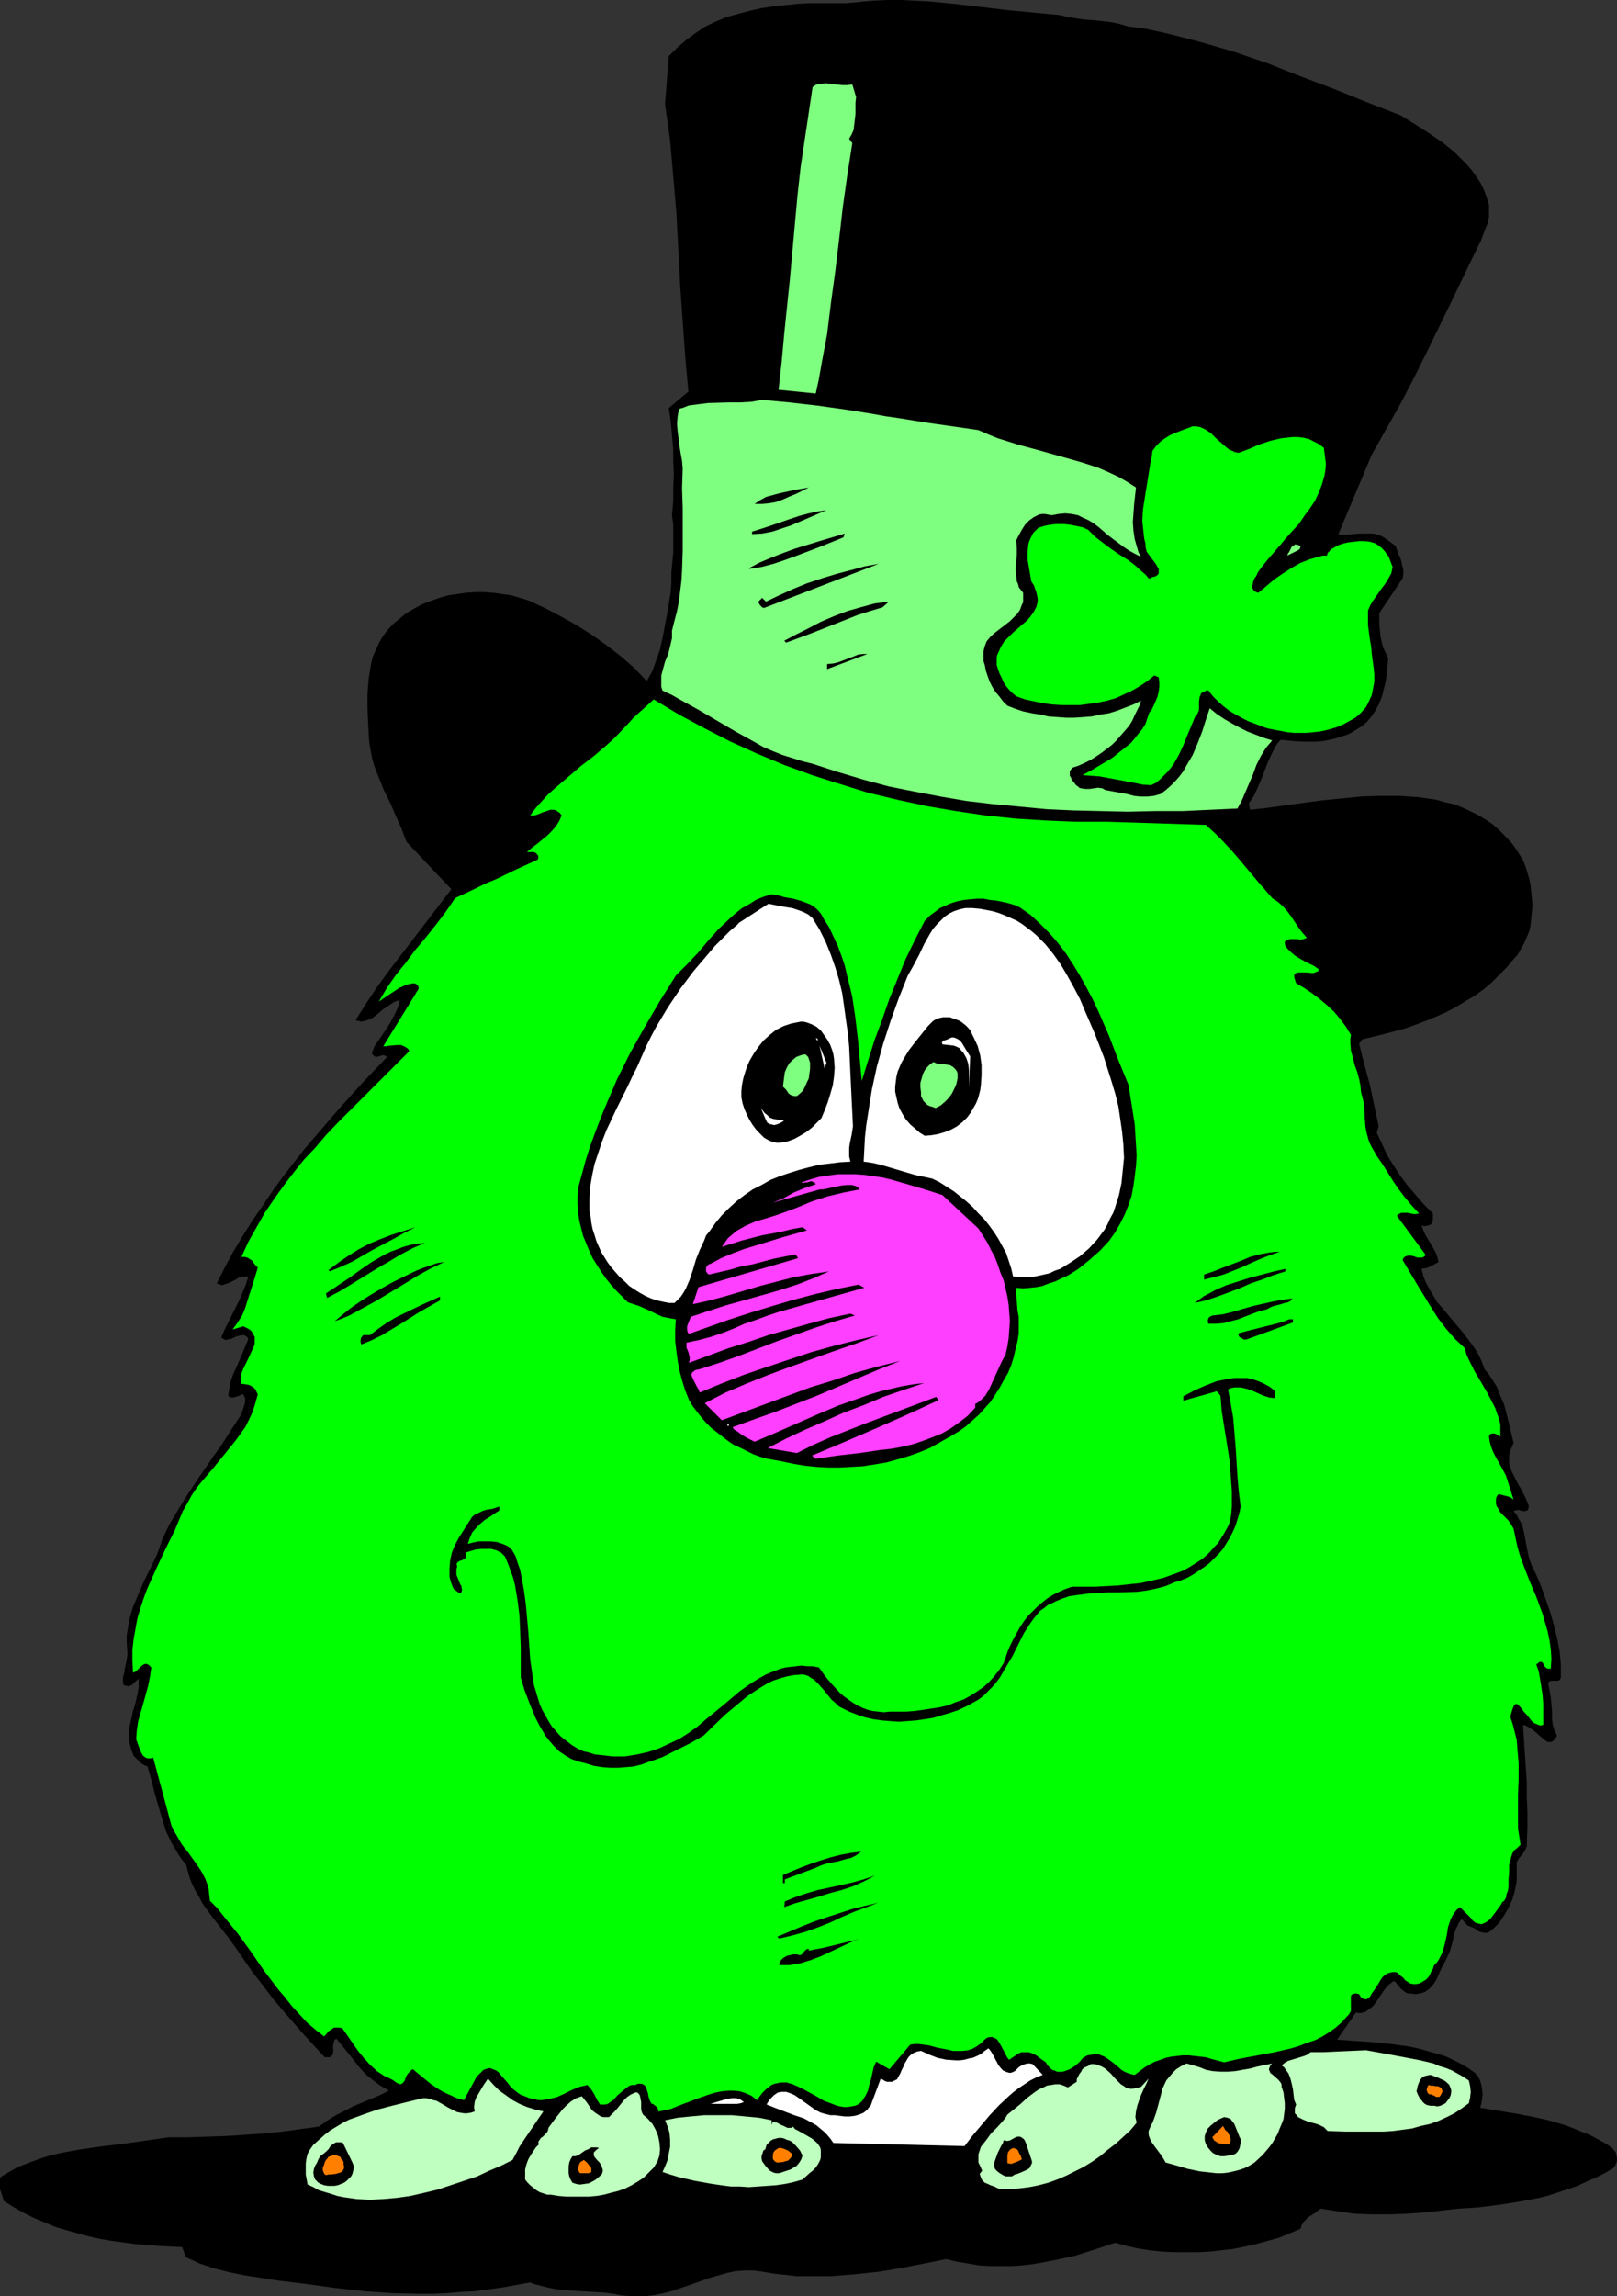 <?xml version="1.0" encoding="UTF-8" standalone="no"?>
<svg
   version="1.0"
   width="109.647mm"
   height="155.668mm"
   id="svg61"
   sodipodi:docname="Fuzzy Creature.wmf"
   xmlns:inkscape="http://www.inkscape.org/namespaces/inkscape"
   xmlns:sodipodi="http://sodipodi.sourceforge.net/DTD/sodipodi-0.dtd"
   xmlns="http://www.w3.org/2000/svg"
   xmlns:svg="http://www.w3.org/2000/svg">
  <rect width="100%" height="100%" fill="#333333" stroke="none"/>
  <sodipodi:namedview
     id="namedview61"
     pagecolor="#ffffff"
     bordercolor="#000000"
     borderopacity="0.25"
     inkscape:showpageshadow="2"
     inkscape:pageopacity="0.0"
     inkscape:pagecheckerboard="0"
     inkscape:deskcolor="#d1d1d1"
     inkscape:document-units="mm" />
  <defs
     id="defs1">
    <pattern
       id="WMFhbasepattern"
       patternUnits="userSpaceOnUse"
       width="6"
       height="6"
       x="0"
       y="0" />
  </defs>
  <path
     style="fill:#000000;fill-opacity:1;fill-rule:evenodd;stroke:none"
     d="m 271.751,3.878 1.777,0.485 2.1,0.323 2.262,0.323 2.262,0.162 4.524,0.485 2.262,0.485 2.262,0.646 4.685,0.646 4.524,0.97 4.524,1.131 4.362,1.131 4.524,1.293 4.362,1.293 8.563,2.909 8.563,3.393 8.563,3.232 8.401,3.393 8.724,3.393 3.393,2.101 3.554,2.262 3.554,2.424 1.616,1.293 1.616,1.293 1.454,1.454 1.454,1.454 1.454,1.616 1.131,1.616 1.131,1.616 0.969,1.939 0.646,1.778 0.646,2.101 v 1.454 1.616 l -0.323,1.616 -0.646,1.454 -1.131,3.07 -1.454,2.909 -6.301,13.089 -6.463,13.25 -3.231,6.464 -3.393,6.464 -3.554,6.302 -3.554,6.302 -8.563,20.36 0.808,0.162 h 0.808 l 1.939,-0.162 1.939,-0.162 h 1.131 0.969 1.131 l 0.969,0.162 0.969,0.323 0.969,0.485 1.616,1.131 1.454,1.131 0.646,1.939 0.485,0.97 0.323,0.97 0.162,0.97 0.323,1.131 v 1.131 l -0.162,1.131 -5.978,8.888 v 3.07 l 0.162,1.454 0.162,1.616 0.323,1.454 0.323,1.293 0.646,1.293 0.646,1.454 -0.162,1.939 -0.162,1.939 -0.323,2.101 -0.485,1.939 -0.485,1.939 -0.808,1.939 -0.969,1.778 -1.131,1.616 -0.969,1.131 -1.131,0.97 -1.293,0.808 -1.293,0.808 -1.293,0.646 -1.616,0.485 -1.454,0.485 -1.454,0.323 -1.616,0.323 -1.616,0.162 h -3.231 l -3.07,-0.162 -2.908,-0.323 -0.808,0.808 -0.646,0.97 -0.969,1.939 -0.969,2.101 -0.808,2.101 -0.808,2.101 -0.969,2.262 -0.969,2.101 -1.293,1.939 0.323,1.616 4.362,-0.485 2.262,-0.323 2.423,-0.323 4.685,-0.646 4.847,-0.646 5.008,-0.485 4.847,-0.485 5.008,-0.162 h 4.847 l 2.423,0.162 2.423,0.162 2.262,0.323 2.262,0.323 2.262,0.646 2.262,0.485 2.1,0.808 2.1,0.97 1.939,0.97 1.939,1.131 1.939,1.293 1.777,1.616 1.616,1.616 1.616,1.778 1.454,2.101 1.293,2.101 0.646,1.616 0.485,1.616 0.485,1.616 0.323,1.616 0.162,1.616 0.162,1.778 0.162,1.616 -0.162,1.778 -0.162,1.616 -0.162,1.778 -0.323,1.454 -0.646,1.616 -0.646,1.454 -0.808,1.454 -0.808,1.454 -1.131,1.293 -1.777,2.101 -1.939,1.939 -1.939,1.939 -2.1,1.778 -2.262,1.616 -2.423,1.454 -2.423,1.454 -2.423,1.293 -2.585,1.131 -2.747,1.131 -2.585,0.97 -2.747,0.97 -5.493,1.454 -5.332,1.293 -0.808,1.131 1.293,5.171 1.454,5.332 1.131,5.333 1.131,5.333 -0.485,1.616 1.293,2.747 1.293,2.909 1.616,2.585 1.777,2.747 1.939,2.585 2.1,2.424 2.1,2.424 2.262,2.262 v 0.485 0.485 0.646 l -0.162,0.646 -0.162,0.323 -0.323,0.323 -1.131,0.323 h -0.646 l -0.485,-0.162 0.485,1.293 0.485,1.131 1.293,2.101 1.293,2.262 0.485,1.293 0.323,1.293 -1.131,0.646 -0.969,0.485 -1.131,0.485 h -0.485 l -0.646,0.162 0.485,1.939 0.646,1.616 0.969,1.778 0.969,1.616 0.969,1.616 1.293,1.454 5.008,5.979 2.262,2.909 1.131,1.616 0.969,1.616 0.808,1.778 0.646,1.778 0.969,1.131 0.646,0.97 1.454,2.262 0.969,2.424 0.969,2.262 0.646,2.424 0.646,2.585 1.131,4.848 -0.485,1.131 -0.485,1.131 -0.162,0.97 v 1.131 0.97 l 0.323,0.97 0.323,0.97 0.485,0.97 0.969,1.939 1.131,1.939 0.969,1.939 0.808,1.939 v 0.485 l -0.162,0.485 v 0.162 l -0.323,0.162 -0.485,0.162 h -0.485 l -1.293,-0.323 -0.646,0.162 h -0.162 l -0.323,0.162 0.808,0.97 0.485,0.97 0.485,0.808 0.485,0.97 0.485,2.101 0.808,4.363 0.485,2.101 0.808,2.101 0.485,0.97 0.485,0.97 1.293,3.07 2.262,6.464 0.969,3.393 0.808,3.232 0.646,3.393 0.323,3.393 v 1.616 1.778 l -0.162,0.323 v 0.162 l -0.485,0.323 h -0.485 -0.485 -0.485 -0.485 l -0.485,0.323 -0.162,0.162 v 0.323 l 0.323,1.616 0.323,1.778 0.162,1.778 0.162,1.778 v 1.778 l 0.162,1.616 0.485,1.616 0.646,1.293 -0.485,0.808 -0.485,0.485 -0.485,0.323 h -0.485 -0.485 l -0.485,-0.323 -0.485,-0.323 -0.485,-0.485 -0.646,-0.485 -0.485,-0.485 -1.131,-0.97 -1.293,-0.808 -0.646,-0.323 -0.646,-0.162 0.485,7.433 0.485,7.272 v 3.717 l 0.162,3.878 v 4.04 l -0.162,4.201 v 0.646 l -0.323,0.646 -0.323,0.646 -0.323,0.485 -0.969,1.131 -0.323,0.485 -0.323,0.646 v 2.424 2.424 l -0.485,2.424 -0.646,2.262 -0.969,2.101 -1.131,1.939 -1.293,1.939 -1.616,1.616 -0.485,0.323 -0.323,0.323 -0.969,0.323 -0.808,-0.162 -0.808,-0.162 -1.454,-0.97 -0.808,-0.323 -0.808,-0.323 -1.454,-1.616 -0.485,0.485 -0.323,0.485 -0.646,1.454 -0.485,1.293 -0.323,1.616 -0.808,2.909 -0.646,1.454 -0.646,1.293 -0.808,1.454 -0.646,1.454 -0.646,1.454 -0.808,1.293 -0.969,1.131 -0.646,0.485 -0.485,0.323 -0.808,0.323 -0.808,0.162 -0.808,0.162 -0.969,-0.162 h -0.808 l -0.646,-0.162 -0.646,-0.485 -0.646,-0.485 -0.969,-1.131 -0.485,-0.646 -0.485,-0.323 -0.646,0.485 -0.646,0.485 -1.131,1.293 -1.939,2.909 -0.969,1.293 -0.646,0.485 -0.646,0.485 -0.646,0.485 -0.646,0.162 -0.808,0.162 -0.969,-0.162 -4.847,6.948 4.524,0.323 4.685,0.323 4.685,0.485 4.685,0.646 2.262,0.485 2.262,0.646 2.262,0.646 2.262,0.646 2.1,0.97 1.939,0.97 1.939,1.131 1.777,1.293 0.808,0.97 0.485,0.97 0.323,1.131 0.162,1.131 0.162,1.293 -0.162,1.131 -0.162,1.131 -0.323,1.131 8.886,1.454 4.362,0.808 4.362,0.97 4.362,1.293 2.1,0.808 1.939,0.808 2.1,0.808 3.878,2.101 1.939,1.293 0.323,0.485 0.485,0.485 0.162,0.808 0.162,0.646 v 0.808 l -0.162,0.646 -0.323,0.646 -0.485,0.646 -2.262,1.293 -2.262,1.131 -2.262,0.97 -2.423,1.131 -2.423,0.808 -2.423,0.808 -2.423,0.808 -2.585,0.646 -5.17,0.97 -5.17,0.808 -5.17,0.646 -5.17,0.323 -4.201,0.485 -4.362,0.485 -4.524,0.323 -4.524,0.162 h -4.524 l -4.362,-0.162 -4.524,-0.646 -2.1,-0.323 -2.1,-0.323 -0.646,0.485 -0.808,0.646 -0.808,0.485 -0.808,0.485 -0.646,0.646 -0.646,0.646 -0.485,0.808 -0.323,0.97 -2.747,1.131 -2.747,1.131 -2.908,0.808 -2.908,0.808 -2.908,0.646 -3.07,0.646 -3.07,0.323 -2.908,0.323 -3.07,0.162 h -3.07 -3.07 l -3.07,-0.162 -3.07,-0.323 -3.07,-0.485 -2.908,-0.646 -2.908,-0.808 -5.332,1.778 -5.17,1.616 -5.332,1.131 -2.585,0.485 -2.747,0.485 -2.747,0.323 -2.585,0.162 h -2.747 -2.747 l -2.908,-0.162 -2.747,-0.485 -2.908,-0.485 -2.747,-0.646 -5.655,1.131 -5.816,1.131 -5.816,0.97 -6.139,0.646 -5.978,0.485 h -3.07 -2.908 -2.908 l -2.908,-0.323 -2.908,-0.323 -2.908,-0.485 -2.262,-0.323 h -2.262 l -2.423,0.162 -2.262,0.485 -2.262,0.646 -2.262,0.646 -2.262,0.808 -2.262,0.808 -4.685,1.616 -2.423,0.646 -2.423,0.485 -2.585,0.323 h -2.423 l -2.585,-0.162 -1.293,-0.162 -1.454,-0.323 -2.585,-0.323 -2.585,-0.162 -2.908,-0.162 -2.747,-0.162 -2.747,-0.162 -2.747,-0.485 -2.585,-0.646 -1.293,-0.323 -1.293,-0.485 -3.554,0.646 -3.554,0.646 -3.554,0.485 -3.554,0.485 -3.554,0.162 -3.554,0.323 -3.554,0.162 h -3.393 l -7.109,-0.162 -6.947,-0.485 -7.27,-0.808 -7.109,-0.97 -3.878,-0.485 -4.039,-0.485 -4.039,-0.646 -4.201,-0.646 -4.039,-0.808 -3.878,-0.97 -1.939,-0.646 -1.939,-0.646 -1.777,-0.808 -1.777,-0.808 -0.969,-2.585 -6.139,-0.323 -5.978,-0.485 -5.978,-0.808 -2.908,-0.485 -2.908,-0.646 -2.908,-0.808 -2.908,-0.808 -2.747,-0.808 L 11.471,569.447 8.724,568.316 6.139,567.023 3.554,565.569 0.969,563.953 0.485,562.337 0,560.883 v -0.808 -0.808 -0.808 l 0.162,-0.646 2.423,-1.454 2.423,-1.293 2.585,-0.97 2.585,-0.97 2.585,-0.808 2.747,-0.646 2.585,-0.485 2.747,-0.485 5.655,-0.808 5.493,-0.646 5.655,-0.808 5.493,-0.808 h 5.008 l 5.008,-0.162 4.847,-0.162 4.847,-0.323 4.685,-0.323 4.847,-0.485 9.371,-1.293 2.262,-1.616 2.1,-1.293 2.262,-1.131 2.1,-1.131 4.685,-1.939 2.262,-0.97 2.262,-1.131 -1.131,-0.646 -1.131,-0.646 -1.939,-1.454 -1.777,-1.454 -1.616,-1.778 -2.908,-3.717 -1.454,-1.778 -1.454,-1.778 -0.485,0.162 -0.162,0.323 -0.162,0.808 -0.162,0.808 0.162,0.97 -0.162,0.646 v 0.323 l -0.323,0.323 -0.162,0.162 -0.323,0.162 h -0.646 -0.646 l -5.493,-5.979 -5.332,-6.14 -2.585,-3.07 -2.423,-3.232 -2.423,-3.07 -2.262,-3.232 -2.1,-3.07 -2.1,-2.909 -2.262,-2.909 -2.262,-2.909 -2.1,-2.909 -0.808,-1.616 -0.969,-1.616 -0.808,-1.616 -0.646,-1.616 -0.485,-1.778 -0.485,-1.778 -1.131,-1.293 -0.969,-1.454 -0.808,-1.454 -0.808,-1.293 -1.454,-3.07 -0.969,-3.232 -0.969,-3.232 -0.969,-3.393 -0.808,-3.232 -0.969,-3.393 -0.808,-0.323 -0.808,-0.485 -0.646,-0.646 -0.646,-0.646 -0.646,-0.646 -0.323,-0.808 -0.323,-0.808 -0.162,-0.808 -0.323,-1.131 v -1.293 -0.97 -1.293 l 0.485,-2.101 0.485,-2.262 0.323,-0.97 0.323,-1.131 0.485,-2.101 0.323,-1.939 v -1.131 -0.97 l -0.969,0.808 -0.808,0.808 -0.485,0.162 -0.485,0.162 -0.485,-0.162 -0.646,-0.162 -0.162,-0.97 v -0.97 l 0.323,-1.131 0.162,-1.131 0.485,-2.262 0.162,-1.131 v -1.131 l -0.162,-2.101 v -1.939 l 0.323,-1.939 0.323,-1.939 0.485,-1.778 0.485,-1.616 1.454,-3.393 1.454,-3.393 0.808,-1.616 0.808,-1.616 1.616,-3.393 0.646,-1.778 0.646,-1.939 0.969,-2.101 1.131,-2.262 2.423,-4.04 2.423,-3.878 2.585,-3.878 2.585,-3.717 1.293,-1.939 1.454,-1.939 2.585,-4.04 2.747,-4.201 0.485,-1.293 0.485,-1.454 0.162,-0.646 v -0.646 l -0.162,-0.646 -0.323,-0.646 h -0.485 l -0.485,0.323 -0.485,0.162 -0.485,0.162 -0.646,0.162 h -0.485 l -0.485,-0.162 -0.323,-0.323 0.323,-1.939 0.323,-1.778 0.646,-1.778 0.808,-1.778 1.616,-3.717 1.454,-3.555 -0.323,-0.485 -0.485,-0.323 -0.323,-0.162 h -0.485 l -0.808,0.162 -0.969,0.323 -0.969,0.485 -0.969,0.162 -0.323,0.162 -0.485,-0.162 -0.323,-0.162 -0.485,-0.323 0.808,-1.939 0.969,-1.939 1.939,-3.878 0.969,-1.939 0.808,-1.939 0.808,-1.939 0.646,-2.101 h -0.646 -0.485 l -1.131,0.162 -0.969,0.646 -0.969,0.485 -1.131,0.485 -0.969,0.323 -0.323,0.162 -0.646,-0.162 -0.485,-0.162 -0.323,-0.162 2.1,-4.201 2.1,-3.878 2.423,-4.04 2.423,-3.878 2.585,-3.717 2.585,-3.878 2.585,-3.555 2.747,-3.555 2.908,-3.717 2.908,-3.393 5.978,-6.948 5.978,-6.625 6.301,-6.625 -0.485,-0.323 -0.485,-0.162 -1.131,0.323 -0.646,0.162 -0.485,-0.162 -0.323,-0.323 -0.162,-0.162 -0.162,-0.323 0.646,-1.778 1.131,-1.616 2.1,-3.07 0.969,-1.616 0.969,-1.778 0.808,-1.778 0.323,-0.97 0.162,-0.97 -0.646,0.162 -0.808,0.323 -1.454,0.97 -1.454,0.97 -1.293,1.131 -1.293,0.97 -0.646,0.323 -0.808,0.323 -0.646,0.162 -0.808,0.162 -0.646,-0.162 -0.808,-0.162 2.747,-4.363 2.908,-4.363 3.07,-4.201 3.231,-4.201 6.301,-8.241 6.301,-8.241 -11.471,-12.119 -0.646,-1.616 -0.646,-1.778 -1.454,-3.232 -1.454,-3.393 -1.616,-3.232 -1.293,-3.232 -0.646,-1.616 -0.646,-1.778 -0.485,-1.778 -0.323,-1.778 -0.323,-1.778 -0.162,-1.939 -0.162,-3.393 -0.162,-3.717 v -3.878 l 0.323,-3.878 0.323,-1.939 0.323,-1.939 0.485,-1.778 0.808,-1.778 0.808,-1.778 0.969,-1.616 1.131,-1.454 1.293,-1.454 1.777,-1.454 1.777,-1.454 1.939,-1.131 2.1,-1.131 2.1,-0.808 2.262,-0.808 2.262,-0.646 2.262,-0.323 2.262,-0.323 2.423,-0.162 h 2.262 l 2.423,0.162 2.262,0.323 2.262,0.323 2.262,0.646 2.1,0.646 4.201,1.939 4.039,2.101 4.039,2.262 3.878,2.424 3.878,2.747 3.554,2.747 3.554,3.07 3.231,3.393 1.454,-2.585 0.969,-2.747 0.969,-2.747 0.646,-2.909 1.131,-5.979 0.969,-5.817 0.162,-2.424 v -2.585 l 0.485,-5.009 v -2.585 -2.424 -2.424 l -0.323,-2.262 0.323,-3.555 v -3.555 l 0.162,-3.393 -0.162,-3.393 v -3.232 l -0.323,-3.393 -0.323,-3.555 -0.485,-3.393 5.008,-4.201 -0.808,-9.049 -0.646,-9.049 -0.646,-9.211 -0.485,-9.211 -0.485,-9.372 -0.808,-9.372 -0.808,-9.211 -0.646,-4.525 -0.646,-4.686 0.969,-12.281 2.262,-2.262 2.262,-1.939 2.423,-1.778 2.423,-1.616 2.747,-1.293 2.747,-1.131 2.908,-0.808 3.07,-0.808 2.908,-0.646 3.07,-0.485 3.07,-0.323 3.231,-0.323 3.07,-0.162 h 3.07 6.301 L 220.374,0.485 223.767,0.162 227.321,0 h 3.393 l 3.393,0.162 3.554,0.162 6.786,0.646 6.947,0.808 6.786,0.808 6.786,0.646 z"
     id="path1" />
  <path
     style="fill:#7fff7f;fill-opacity:1;fill-rule:evenodd;stroke:none"
     d="m 219.404,24.885 -0.162,1.454 v 1.454 1.454 l -0.323,2.747 -0.162,1.293 -0.485,1.131 -0.646,1.131 0.808,1.131 -1.293,8.241 -1.131,8.08 -0.969,8.403 -0.969,8.08 -1.131,8.241 -0.969,7.918 -1.454,7.756 -0.646,3.717 -0.808,3.717 -9.532,-0.97 0.808,-7.272 0.646,-7.11 1.454,-14.058 1.293,-14.22 0.646,-7.11 0.808,-7.272 3.07,-20.522 0.485,-0.323 0.485,-0.323 1.131,-0.162 1.293,-0.162 1.293,0.162 2.908,0.323 h 1.293 l 1.293,-0.162 z"
     id="path2" />
  <path
     style="fill:#000000;fill-opacity:1;fill-rule:evenodd;stroke:none"
     d="m 263.188,48.154 -0.162,0.323 v 0.162 l -0.485,0.323 -0.485,0.162 h -0.485 l 1.293,-1.131 z"
     id="path3" />
  <path
     style="fill:#7fff7f;fill-opacity:1;fill-rule:evenodd;stroke:none"
     d="m 250.748,110.205 2.585,1.131 2.423,0.97 2.585,0.808 2.585,0.808 5.332,1.454 5.17,1.454 5.17,1.454 2.585,0.808 2.423,0.808 2.585,1.131 2.423,1.131 2.262,1.293 2.262,1.454 -0.485,4.363 -0.162,2.262 -0.162,2.262 0.162,2.262 0.323,2.101 0.646,2.262 0.323,1.131 0.646,1.131 -1.616,-0.808 -1.454,-0.808 -1.454,-0.97 -1.293,-0.97 -2.585,-1.939 -2.423,-2.101 -1.293,-0.97 -1.293,-0.808 -1.454,-0.646 -1.293,-0.646 -1.616,-0.323 -1.616,-0.162 -1.777,0.162 -0.808,0.162 -0.969,0.162 -0.808,-0.162 -0.969,-0.162 h -0.646 l -0.808,0.162 -0.646,0.323 -0.646,0.323 -1.131,0.808 -1.131,1.131 -0.808,1.293 -0.808,1.454 -0.646,1.293 0.162,1.939 v 1.778 l -0.162,1.778 -0.162,1.778 0.162,1.616 0.162,1.616 0.323,0.646 0.162,0.808 0.485,0.646 0.646,0.808 v 0.97 0.646 0.808 l -0.323,0.646 -0.485,1.293 -0.646,0.97 -0.969,0.97 -0.969,0.97 -2.1,1.616 -2.1,1.616 -0.969,0.97 -0.808,0.97 -0.485,1.293 -0.162,0.646 -0.162,0.646 v 0.808 0.808 0.808 l 0.323,0.97 0.323,1.616 0.485,1.454 0.485,1.293 0.646,1.293 0.808,1.293 0.969,1.131 0.969,1.293 1.131,1.131 2.1,0.808 1.939,0.646 2.262,0.485 2.1,0.323 2.1,0.485 2.262,0.162 2.262,0.162 h 2.262 l 2.262,-0.162 2.1,-0.162 2.262,-0.485 2.1,-0.323 2.1,-0.646 2.1,-0.808 2.1,-0.808 1.939,-0.97 -0.323,1.131 -0.646,1.293 -0.646,1.293 -0.646,1.454 -0.808,1.293 -0.969,1.131 -1.131,1.293 -1.131,1.293 -1.131,1.131 -1.454,1.131 -1.293,0.97 -1.454,0.97 -1.293,0.808 -1.616,0.808 -1.454,0.646 -1.454,0.485 -0.485,0.485 -0.323,0.485 v 0.485 0.646 l 0.323,0.485 0.162,0.485 0.646,0.808 0.485,0.646 0.485,0.323 0.323,0.323 0.485,0.162 1.131,0.162 h 0.969 l 2.262,-0.323 1.131,0.162 0.485,0.323 0.485,0.162 1.777,0.323 1.777,0.323 1.777,0.323 1.777,0.485 1.616,0.162 h 1.777 l 1.616,-0.162 1.777,-0.485 1.293,-0.97 1.293,-1.131 1.131,-1.131 1.131,-1.293 0.969,-1.293 0.808,-1.454 1.616,-2.747 1.293,-3.07 1.131,-2.909 0.969,-3.07 0.485,-1.454 0.485,-1.454 1.777,1.454 1.939,1.293 1.939,1.131 2.1,1.131 1.939,0.97 2.1,0.808 2.1,0.808 2.1,0.646 -0.808,0.97 -0.808,0.97 -1.293,2.101 -1.131,2.262 -0.808,2.262 -1.939,4.525 -0.969,2.262 -1.131,2.101 -7.109,0.323 -6.947,0.323 h -7.109 l -6.947,0.162 -6.947,-0.162 -6.947,-0.162 -6.947,-0.323 -6.786,-0.646 -6.947,-0.646 -6.786,-0.808 -6.624,-1.131 -6.786,-1.293 -6.463,-1.293 -6.624,-1.778 -6.463,-1.939 -6.463,-2.101 -2.585,-0.646 -2.585,-0.808 -2.585,-0.808 -2.423,-0.97 -2.585,-1.131 -2.262,-1.293 -4.685,-2.585 -4.685,-2.747 -4.685,-2.747 -4.685,-2.585 -2.262,-1.293 -2.423,-1.131 -0.323,-0.97 v -0.97 -0.808 -1.131 l 0.485,-1.778 0.485,-1.778 0.808,-1.939 0.485,-1.939 0.485,-2.101 v -0.97 -0.97 l 0.646,-2.585 0.646,-2.424 0.485,-2.585 0.323,-2.585 0.323,-2.585 0.162,-2.747 0.162,-5.171 v -5.494 -5.171 l -0.162,-5.171 0.162,-5.009 -0.162,-1.939 -0.323,-1.778 -0.323,-1.939 -0.485,-3.878 -0.162,-1.939 0.162,-1.939 0.162,-0.97 0.323,-0.97 1.131,-0.323 1.131,-0.485 2.423,-0.323 2.585,-0.323 5.493,-0.162 h 2.908 l 2.747,-0.162 2.747,-0.485 6.947,0.646 7.109,0.808 6.947,0.97 7.109,1.131 3.554,0.646 3.393,0.485 6.947,1.131 6.786,0.97 3.393,0.485 z"
     id="path4" />
  <path
     style="fill:#00ff00;fill-opacity:1;fill-rule:evenodd;stroke:none"
     d="m 317.474,116.022 2.585,-0.97 2.585,-1.131 2.908,-0.97 2.747,-0.646 1.454,-0.162 1.454,-0.162 h 1.454 l 1.293,0.162 1.454,0.323 1.293,0.646 1.293,0.646 1.293,0.97 0.162,1.293 0.162,1.293 0.162,1.131 v 1.131 l -0.162,1.293 -0.162,0.97 -0.646,2.262 -0.808,2.101 -0.969,2.101 -1.293,1.939 -1.454,1.939 -1.293,1.939 -1.616,1.778 -1.616,1.778 -1.616,1.939 -3.07,3.555 -1.454,1.778 -1.293,1.778 -0.323,0.808 -0.485,0.646 -0.323,0.808 -0.162,0.808 -0.162,0.646 0.323,0.646 0.162,0.323 0.323,0.162 0.323,0.162 0.485,0.162 1.939,-1.616 2.1,-1.778 2.1,-1.454 2.262,-1.454 2.262,-1.293 2.423,-0.97 1.131,-0.323 1.131,-0.323 1.131,-0.323 h 1.131 l 0.162,-0.646 0.485,-0.485 0.323,-0.485 0.646,-0.323 1.131,-0.646 1.293,-0.485 1.454,-0.323 1.454,-0.162 1.293,-0.162 h 1.293 l 1.454,0.162 1.131,0.323 1.131,0.646 0.969,0.808 0.808,0.97 0.808,1.131 0.485,1.293 0.485,1.293 -0.162,0.808 -0.162,0.808 -0.808,1.454 -0.808,1.293 -0.969,1.293 -1.939,2.747 -0.808,1.293 -0.646,1.454 v 1.778 1.939 l 0.485,3.717 0.323,1.778 0.162,1.939 0.485,3.555 0.162,1.778 v 1.778 l -0.323,1.778 -0.323,1.616 -0.646,1.454 -0.808,1.616 -1.131,1.293 -0.808,0.808 -0.808,0.646 -1.454,0.808 -1.454,0.808 -1.454,0.646 -1.454,0.485 -1.777,0.485 -1.616,0.323 -1.616,0.162 -1.616,0.162 h -1.777 -1.616 l -1.616,-0.162 -1.616,-0.323 -1.777,-0.323 -1.616,-0.323 -1.454,-0.485 -1.616,-0.646 -1.777,-0.646 -1.616,-0.808 -1.777,-0.97 -1.616,-0.97 -1.454,-1.131 -1.454,-1.293 -1.293,-1.293 -1.131,-1.454 h -0.646 l -0.485,0.323 -0.485,0.162 -0.323,0.323 -0.162,0.485 -0.162,0.323 -0.162,1.131 v 2.101 l -0.323,0.97 -0.323,0.485 -0.323,0.323 -2.1,5.009 -0.969,2.424 -1.131,2.424 -1.293,2.262 -0.808,1.131 -0.808,0.97 -0.969,0.97 -0.969,0.97 -0.969,0.808 -1.293,0.646 -2.262,-0.162 -2.262,-0.485 -4.362,-0.808 -4.362,-0.808 -2.262,-0.162 -2.1,-0.162 2.423,-1.293 2.423,-1.454 2.747,-1.616 2.423,-1.939 2.423,-1.939 0.969,-1.131 0.969,-1.293 0.969,-1.131 0.808,-1.293 0.485,-1.454 0.485,-1.454 0.646,-0.808 0.485,-0.97 0.485,-1.131 0.485,-1.131 0.323,-1.293 0.162,-1.293 v -1.131 l -0.162,-1.293 -1.131,-0.485 -1.777,1.454 -1.939,1.293 -1.939,1.131 -2.1,0.97 -2.1,0.97 -2.262,0.646 -2.262,0.485 -2.262,0.323 -2.423,0.323 h -2.262 -2.423 l -2.423,-0.162 -2.262,-0.323 -2.423,-0.485 -2.262,-0.485 -2.262,-0.808 -0.969,-0.808 -0.808,-0.808 -0.808,-0.97 -0.646,-0.97 -0.485,-1.131 -0.485,-0.97 -0.485,-1.293 -0.323,-1.131 v -0.808 -0.97 l 0.162,-0.808 0.323,-0.646 0.646,-1.454 0.808,-1.293 1.131,-1.131 1.131,-1.131 2.423,-2.101 1.131,-0.97 0.969,-1.131 0.808,-1.131 0.646,-1.293 0.162,-0.646 0.162,-0.646 v -0.808 l -0.162,-0.808 -0.162,-0.808 -0.323,-0.808 -0.323,-0.97 -0.646,-0.97 -0.646,-3.717 -0.323,-1.939 v -1.778 l 0.162,-1.778 0.162,-0.808 0.323,-0.808 0.808,-1.616 0.646,-0.646 0.646,-0.646 1.454,-0.485 1.616,-0.323 1.616,-0.162 h 1.777 l 1.616,0.162 1.616,0.323 1.616,0.323 1.454,0.646 0.969,0.97 0.808,0.808 2.1,1.616 1.939,1.454 2.1,1.454 2.1,1.293 1.939,1.454 1.777,1.616 0.969,0.808 0.808,0.97 h 0.485 l 0.485,-0.323 0.808,-0.162 0.646,-0.485 0.162,-0.323 v -0.646 -0.485 l -0.323,-0.485 -0.323,-0.646 -0.485,-0.646 -0.485,-0.646 -0.969,-1.293 -0.485,-0.646 -0.162,-0.646 -0.162,-0.808 v -0.646 l -0.323,-1.293 -0.162,-1.454 -0.162,-1.454 -0.162,-1.616 0.162,-2.909 0.485,-3.07 0.969,-5.979 0.485,-3.07 0.323,-1.454 0.162,-1.454 0.969,-1.293 1.131,-1.131 1.131,-0.808 1.293,-0.808 2.747,-1.131 3.07,-1.131 h 0.808 l 0.969,0.162 0.808,0.323 0.646,0.323 1.454,0.97 1.293,1.293 1.293,1.131 1.293,1.131 0.808,0.646 0.808,0.323 0.646,0.323 z"
     id="path5" />
  <path
     style="fill:#000000;fill-opacity:1;fill-rule:evenodd;stroke:none"
     d="m 207.287,124.91 -3.231,1.616 -1.616,0.646 -1.777,0.808 -1.777,0.646 -1.777,0.323 -1.777,0.162 h -1.939 l 1.454,-0.97 1.454,-0.808 1.777,-0.485 1.777,-0.485 3.716,-0.808 z"
     id="path6" />
  <path
     style="fill:#000000;fill-opacity:1;fill-rule:evenodd;stroke:none"
     d="m 211.811,130.727 -2.262,0.97 -2.262,0.97 -4.524,1.939 -2.423,0.808 -2.423,0.808 -2.585,0.485 -2.585,0.162 v -0.646 l 2.585,-0.808 2.423,-0.808 4.685,-1.616 2.423,-0.808 2.423,-0.646 2.262,-0.485 z"
     id="path7" />
  <path
     style="fill:#000000;fill-opacity:1;fill-rule:evenodd;stroke:none"
     d="m 216.173,137.676 -5.978,2.424 -5.978,2.262 -3.07,1.131 -2.908,0.97 -3.07,0.808 -3.07,0.485 -0.162,-0.162 2.747,-1.454 3.07,-1.293 2.908,-1.131 3.07,-1.131 6.301,-1.939 6.463,-1.939 z"
     id="path8" />
  <path
     style="fill:#7fff7f;fill-opacity:1;fill-rule:evenodd;stroke:none"
     d="m 333.307,140.1 -0.162,0.485 -0.323,0.323 -0.969,0.485 -1.939,0.97 0.162,-0.485 0.323,-0.485 0.323,-0.646 0.323,-0.646 0.485,-0.323 0.485,-0.323 0.323,0.162 h 0.323 l 0.323,0.162 z"
     id="path9" />
  <path
     style="fill:#000000;fill-opacity:1;fill-rule:evenodd;stroke:none"
     d="m 225.221,144.462 -29.405,11.311 -0.485,-0.162 -0.485,-0.485 -0.323,-0.485 -0.162,-0.485 0.969,-0.97 0.969,0.97 3.393,-1.616 3.554,-1.616 3.554,-1.454 3.878,-1.293 3.716,-1.131 3.716,-0.97 3.554,-0.97 z"
     id="path10" />
  <path
     style="fill:#000000;fill-opacity:1;fill-rule:evenodd;stroke:none"
     d="m 226.19,155.612 -3.231,0.97 -3.07,0.97 -6.139,2.424 -6.139,2.424 -3.07,1.131 -3.07,1.131 -0.485,-0.485 3.07,-1.616 3.231,-1.616 3.07,-1.616 3.393,-1.454 3.393,-1.293 3.393,-0.97 3.554,-0.97 3.716,-0.485 z"
     id="path11" />
  <path
     style="fill:#000000;fill-opacity:1;fill-rule:evenodd;stroke:none"
     d="m 222.313,167.57 -10.34,3.878 v -1.293 l 1.616,-0.162 1.293,-0.323 1.293,-0.485 1.293,-0.485 1.293,-0.485 1.131,-0.485 1.293,-0.162 h 0.485 z"
     id="path12" />
  <path
     style="fill:#00ff00;fill-opacity:1;fill-rule:evenodd;stroke:none"
     d="m 283.707,210.553 25.366,0.808 2.262,2.101 2.262,2.262 2.1,2.262 2.1,2.424 4.039,4.848 4.201,4.848 1.454,0.97 1.293,1.131 1.131,1.293 0.969,1.293 1.939,2.909 0.969,1.293 1.131,1.293 -0.808,0.323 -0.808,0.162 -0.808,-0.162 h -1.777 l -0.646,0.162 -0.646,0.323 -0.162,0.323 v 0.323 l 0.162,0.646 0.485,0.646 0.969,0.97 0.969,0.808 1.293,0.808 1.131,0.646 1.293,0.646 1.293,0.646 1.131,0.808 -0.162,0.485 -0.485,0.162 -0.323,0.162 -0.646,0.162 -1.293,-0.162 h -1.293 -0.646 -0.485 l -0.485,0.162 -0.323,0.162 -0.162,0.323 v 0.485 l 0.162,0.646 0.323,0.97 1.939,1.131 1.939,1.293 1.939,1.454 1.939,1.616 1.939,1.778 1.616,1.939 1.454,1.939 1.293,2.101 -0.162,0.97 v 1.131 l 0.162,1.939 0.485,1.778 0.485,1.939 0.646,1.778 0.485,1.778 0.323,1.616 0.162,1.778 0.485,1.778 0.323,1.616 0.162,3.555 0.162,1.939 0.323,1.616 0.485,1.778 0.323,0.808 0.485,0.97 1.293,2.262 1.454,2.101 2.747,4.363 1.454,2.101 1.454,1.939 1.777,2.101 1.939,2.101 -0.808,0.162 h -0.646 l -1.454,-0.323 h -0.808 -0.808 l -0.646,0.323 -0.323,0.162 -0.162,0.323 v 0 l 7.27,9.857 -0.162,0.485 -0.323,0.162 -0.323,0.162 h -0.485 -0.808 l -0.808,-0.323 -0.808,-0.162 h -0.808 l -0.485,0.162 -0.323,0.162 -0.323,0.323 -0.162,0.485 3.554,5.979 3.554,5.817 1.939,3.07 2.1,2.747 2.262,2.585 2.585,2.424 0.323,1.454 0.646,1.454 1.454,2.909 1.616,2.747 1.616,2.747 1.454,2.747 0.646,1.293 0.485,1.454 0.485,1.293 0.323,1.454 v 1.454 1.616 l -0.323,-0.162 -0.323,-0.323 -0.808,-0.323 h -0.323 -0.485 l -0.323,0.162 -0.323,0.485 0.162,1.293 0.323,1.293 0.485,1.293 0.646,1.293 1.454,2.585 1.293,2.424 1.939,6.14 -0.808,-0.646 -1.131,-0.323 -1.939,-0.485 -0.485,0.646 -0.162,0.646 v 0.646 0.485 l 0.162,0.646 0.323,0.485 0.646,1.131 0.969,0.97 0.969,0.97 0.808,1.131 0.646,1.131 0.485,2.262 0.485,2.262 0.646,2.262 0.808,2.262 1.616,4.201 1.777,4.201 1.616,4.363 0.646,2.262 0.646,2.262 0.485,2.262 0.323,2.262 0.162,2.424 -0.162,2.585 h -0.323 -0.323 l -0.485,-0.162 -0.485,-0.485 -0.485,-0.97 -0.485,-0.162 h -0.162 l -0.323,0.162 -0.162,0.162 -0.485,0.323 0.646,1.939 0.323,1.778 0.323,2.101 0.323,2.101 0.162,2.101 v 2.101 1.778 1.616 l -0.808,0.162 -0.808,-0.323 -0.808,-0.323 -0.646,-0.646 -1.131,-1.454 -0.646,-0.646 -0.485,-0.646 -0.485,-0.646 -0.485,-0.485 -0.323,-0.323 h -0.485 l -0.323,0.323 -0.162,0.323 -0.162,0.323 -0.162,0.485 -0.162,0.485 -0.162,0.646 -0.162,0.808 0.646,1.939 0.485,1.939 0.485,1.939 0.162,2.101 0.323,3.878 v 4.04 l -0.162,4.201 v 4.04 4.363 l 0.323,2.101 0.323,2.101 -0.808,0.808 -0.808,0.646 -0.485,0.808 -0.323,0.97 -0.162,0.808 -0.323,0.97 v 1.939 l -0.162,1.939 v 1.939 l -0.162,0.97 -0.323,0.808 -0.162,0.97 -0.485,0.808 -0.485,0.323 -0.323,0.646 -0.808,1.131 -0.969,1.293 -0.969,1.293 -0.646,0.485 -0.485,0.323 -0.646,0.323 -0.485,0.162 -0.808,-0.162 -0.646,-0.162 -0.646,-0.485 -0.646,-0.808 -2.747,-2.747 -0.808,0.646 -0.646,0.808 -0.485,0.808 -0.485,0.97 -0.646,1.939 -0.323,2.101 -0.485,2.101 -0.485,1.939 -0.485,0.97 -0.485,0.97 -0.485,0.808 -0.808,0.808 -0.323,0.97 -0.485,0.808 -0.323,0.808 -0.485,0.646 -0.485,0.485 -0.808,0.485 -0.808,0.485 -0.969,0.162 h -0.646 l -0.808,-0.162 -0.485,-0.323 -0.808,-0.485 -0.485,-0.646 -0.808,-0.646 -0.646,-0.646 -0.485,-0.162 h -0.323 -0.646 l -0.485,0.162 -0.646,0.162 -0.485,0.323 -0.646,0.485 -0.485,0.646 -0.969,1.616 -0.969,1.454 -0.485,0.646 -0.323,0.646 -0.485,0.485 -0.485,0.323 h -0.485 l -0.485,-0.162 -0.485,-0.323 -0.485,-0.808 -0.646,-0.162 h -0.485 l -0.485,0.162 -0.323,0.162 -0.162,0.323 v 0.323 1.454 0.646 0.97 0.485 l -0.323,0.485 -0.162,0.323 -0.323,0.323 -1.454,1.616 -1.616,1.454 -1.616,1.131 -1.777,1.131 -1.939,0.97 -1.939,0.646 -2.1,0.808 -2.1,0.646 -4.201,0.97 -4.362,0.808 -4.362,0.808 -4.201,0.97 -3.07,-0.808 -1.616,-0.485 -1.454,-0.162 -1.454,-0.162 -1.454,-0.162 h -1.616 l -1.454,0.162 -1.454,0.162 -1.454,0.323 -1.293,0.485 -1.454,0.485 -1.293,0.646 -1.293,0.808 -1.293,0.97 -1.293,0.97 -0.808,-0.162 -0.969,-0.323 -0.808,-0.323 -0.808,-0.485 -1.454,-1.293 -1.454,-1.131 -1.454,-0.97 -0.808,-0.323 -0.808,-0.323 h -0.808 l -0.969,0.162 -0.969,0.162 -1.131,0.646 -0.969,1.131 -1.131,0.97 -1.293,0.808 -1.293,0.485 -0.646,0.162 h -0.646 -0.646 l -0.646,-0.323 -0.646,-0.162 -0.485,-0.485 -0.646,-0.646 -0.485,-0.808 -1.616,-1.131 -0.808,-0.646 -0.969,-0.485 -0.969,-0.323 h -0.969 -0.969 l -0.969,0.485 -2.1,1.454 -0.323,-0.323 -0.323,-0.485 -0.485,-0.97 -1.293,-2.424 -0.646,-0.97 -0.485,-0.323 -0.485,-0.162 -0.323,-0.162 h -0.646 l -0.646,0.162 -0.646,0.485 -0.969,0.97 -1.131,0.808 -1.131,0.646 -1.131,0.323 -1.293,0.162 h -1.131 -1.293 l -1.293,-0.323 -2.585,-0.485 -2.423,-0.646 -1.293,-0.162 -1.131,-0.162 h -1.131 l -1.131,0.162 -5.332,6.302 -3.393,-1.939 -0.646,1.454 -0.323,1.454 -0.323,1.454 -0.485,1.616 -0.323,1.454 -0.646,1.293 -0.808,1.293 -0.485,0.485 -0.646,0.485 -0.808,0.323 -0.969,0.162 -0.969,0.162 h -0.808 l -1.777,-0.323 -1.616,-0.646 -1.777,-0.646 -1.616,-0.97 -3.231,-1.778 -1.616,-0.808 -1.454,-0.646 -1.616,-0.485 h -0.808 -0.808 l -0.646,0.162 -0.808,0.162 -0.808,0.323 -0.646,0.485 -0.808,0.646 -0.808,0.808 -0.646,0.808 -0.808,1.131 -1.454,-1.131 -1.454,-0.646 -1.454,-0.485 -1.616,-0.162 h -1.454 l -1.616,0.162 -1.616,0.323 -1.616,0.485 -3.231,1.131 -1.616,0.646 -1.777,0.646 -3.231,1.293 -1.616,0.323 -1.454,0.323 -0.162,-0.323 v -0.323 l -0.485,-0.646 -0.646,-0.485 -0.162,-0.162 h -0.323 l -0.485,-0.808 -0.323,-0.97 -0.162,-0.97 -0.323,-0.97 -0.323,-0.808 -0.323,-0.323 -0.323,-0.162 -0.323,-0.162 h -0.485 -0.485 l -0.646,0.323 h -0.808 l -0.646,0.162 -0.485,0.323 -0.646,0.485 -0.969,0.808 -1.131,0.97 -0.808,0.97 -1.131,0.808 -0.485,0.323 -0.646,0.162 h -0.646 -0.646 l -0.808,-1.293 -0.646,-1.293 -0.808,-1.293 -0.969,-1.131 -2.1,0.485 -1.939,0.808 -1.939,0.97 -1.777,0.808 -1.939,0.485 -0.969,0.162 -0.969,0.162 H 137.976 l -1.131,-0.323 -1.131,-0.162 -1.131,-0.485 -0.969,-0.323 -0.808,-0.485 -0.808,-0.646 -0.808,-0.646 -1.454,-1.778 -1.293,-1.454 -0.646,-0.808 -0.646,-0.485 -0.808,-0.323 -0.808,-0.323 -0.646,0.162 -0.969,0.323 -0.323,0.323 -0.485,0.485 -0.485,0.485 -0.485,0.485 -3.231,5.979 -1.777,-0.485 -1.777,-0.808 -1.777,-0.808 -1.616,-0.97 -1.616,-1.131 -1.616,-1.293 -2.908,-2.424 -0.323,0.162 -0.323,0.323 -0.646,0.646 -0.485,0.808 -0.323,0.97 -0.485,0.646 -0.323,0.162 -0.323,0.162 -0.323,-0.162 -0.485,-0.162 -0.485,-0.323 -0.646,-0.485 -0.969,-0.485 -1.131,-0.485 -0.969,-0.646 -0.969,-0.646 -1.777,-1.616 -1.616,-1.778 -1.454,-1.778 -1.454,-2.101 -2.585,-3.717 -0.808,-0.162 h -0.646 -0.646 l -0.485,0.323 -0.969,0.646 -0.646,0.808 -0.485,0.485 -2.262,-1.778 -2.1,-1.778 -1.939,-2.101 -1.939,-2.101 -1.777,-2.262 -1.777,-2.101 -3.554,-4.686 -3.231,-4.686 -3.393,-4.686 -3.554,-4.363 -1.777,-2.262 -1.939,-1.939 -0.162,-1.454 -0.162,-1.454 -0.323,-1.293 -0.485,-1.293 -0.646,-1.293 -0.646,-1.131 -1.454,-2.101 -0.808,-1.131 -0.808,-1.131 -1.777,-2.262 -1.293,-2.262 -0.646,-1.131 -0.646,-1.293 -4.685,-17.452 -0.646,0.162 h -0.323 -0.485 l -0.485,-0.162 -0.646,-0.485 -0.485,-0.808 -0.323,-0.808 -0.323,-0.808 -0.323,-0.97 -0.323,-0.808 0.162,-2.262 0.323,-2.262 0.646,-2.262 0.646,-2.262 1.293,-4.686 0.485,-2.424 0.323,-2.262 -0.323,-0.323 -0.323,-0.323 -0.323,-0.162 -0.323,-0.162 -0.646,0.162 -0.646,0.485 -1.131,1.131 -0.485,0.323 -0.323,0.162 h -0.162 l -0.162,-2.909 v -2.909 l 0.323,-2.747 0.485,-2.747 0.485,-2.585 0.808,-2.747 0.808,-2.424 0.969,-2.585 2.262,-5.009 2.262,-4.848 2.423,-4.848 2.1,-5.009 1.131,-1.939 1.131,-2.101 1.293,-1.939 1.454,-1.778 2.908,-3.393 2.747,-3.393 2.747,-3.393 1.293,-1.778 1.293,-1.778 0.969,-1.939 0.969,-2.101 0.646,-2.101 0.646,-2.262 -0.323,-0.646 -0.323,-0.646 -0.485,-0.485 -0.485,-0.323 -0.646,-0.323 -0.808,-0.162 -1.293,-0.162 v -0.97 -1.131 l 0.323,-0.97 0.485,-1.131 0.969,-1.939 0.969,-2.101 0.485,-0.97 0.323,-0.97 v -0.808 -0.97 l -0.323,-0.646 -0.485,-0.808 -0.323,-0.323 -0.485,-0.323 -0.646,-0.323 -0.646,-0.323 -2.747,0.808 1.293,-1.778 1.131,-1.778 0.808,-1.939 0.646,-2.101 1.293,-4.04 1.293,-4.201 -0.646,-0.646 -0.485,-0.646 -0.323,-0.485 -0.485,-0.323 -0.485,-0.323 -0.323,-0.162 -0.646,-0.162 h -0.808 l 1.777,-3.878 2.1,-3.717 2.1,-3.717 2.423,-3.555 2.423,-3.393 2.585,-3.393 2.585,-3.232 2.908,-3.07 2.747,-3.232 2.908,-3.07 6.139,-6.14 6.139,-6.14 6.139,-6.14 -0.162,-0.485 -0.323,-0.323 -0.808,-0.485 -0.808,-0.323 h -0.969 l -1.939,0.162 -0.808,0.162 h -0.808 l 9.048,-14.705 v -0.485 l -0.162,-0.323 -0.323,-0.323 -0.162,-0.162 -0.646,-0.162 -0.808,0.162 -0.808,0.162 -0.808,0.323 -0.646,0.323 -0.485,0.162 -5.332,3.555 2.1,-3.555 2.262,-3.232 2.585,-3.232 2.423,-3.232 2.585,-3.07 2.585,-3.232 2.585,-3.393 2.423,-3.555 5.17,-2.424 2.585,-1.293 2.747,-1.131 5.332,-2.585 5.332,-2.424 0.162,-0.485 v -0.485 l -0.323,-0.323 -0.162,-0.323 -0.646,-0.323 h -0.808 -0.969 l 1.293,-1.131 1.293,-0.97 2.585,-2.101 1.131,-1.131 1.131,-1.293 0.808,-1.293 0.646,-1.454 -0.485,-0.646 -0.485,-0.323 -0.485,-0.323 -0.485,-0.162 h -0.969 l -0.969,0.323 -0.969,0.323 -1.131,0.485 -0.969,0.323 h -0.485 -0.646 l 1.454,-1.939 1.454,-1.616 1.616,-1.778 1.616,-1.454 3.393,-2.909 3.393,-2.909 3.554,-2.747 3.393,-2.909 1.777,-1.616 3.231,-3.393 1.616,-1.778 5.17,-4.686 6.463,3.878 6.624,3.555 6.624,3.393 6.786,3.07 6.947,2.909 7.109,2.585 7.109,2.262 7.27,2.262 7.432,1.778 7.432,1.616 7.594,1.293 7.594,1.131 7.755,0.808 7.755,0.485 7.755,0.323 z"
     id="path13" />
  <path
     style="fill:#000000;fill-opacity:1;fill-rule:evenodd;stroke:none"
     d="m 366.267,218.956 -0.162,0.323 -0.162,0.485 -0.485,0.808 -0.323,0.323 -0.485,0.323 -0.323,0.162 -0.485,-0.162 -0.485,-0.485 v -0.485 l 0.323,-0.323 0.323,-0.162 0.485,-0.162 0.969,-0.323 0.485,-0.162 z"
     id="path14" />
  <path
     style="fill:#000000;fill-opacity:1;fill-rule:evenodd;stroke:none"
     d="m 211.003,235.277 1.454,2.262 1.131,2.424 1.131,2.424 0.969,2.585 0.808,2.424 0.646,2.747 0.646,2.585 0.646,2.747 0.808,5.494 0.646,5.494 0.485,5.333 0.485,5.171 1.616,-5.171 1.616,-5.171 1.939,-5.171 1.777,-5.171 2.1,-5.171 2.1,-5.171 2.423,-5.009 2.585,-5.009 1.293,-1.293 1.293,-0.97 1.293,-0.97 1.454,-0.646 1.454,-0.646 1.616,-0.485 1.616,-0.323 1.616,-0.162 1.777,-0.162 h 1.616 l 1.616,0.323 1.616,0.162 1.616,0.323 1.454,0.323 1.616,0.485 1.454,0.646 2.747,1.939 2.423,2.262 2.423,2.424 2.1,2.424 2.1,2.747 1.777,2.747 1.777,2.909 1.616,2.909 1.616,3.07 1.454,3.07 2.747,6.302 2.423,6.302 2.585,6.302 0.808,5.009 0.808,5.171 0.162,2.747 0.162,2.585 0.162,2.585 -0.162,2.747 -0.323,2.585 -0.323,2.424 -0.485,2.585 -0.808,2.424 -0.969,2.424 -1.131,2.262 -1.293,2.262 -1.616,2.262 -2.262,2.424 -2.747,2.424 -2.585,2.101 -1.454,0.97 -1.616,0.97 -1.454,0.646 -1.616,0.808 -1.616,0.485 -1.616,0.646 -1.616,0.323 -1.616,0.162 -1.777,0.162 -1.777,-0.162 v 1.778 l 0.162,1.778 0.162,2.101 0.162,0.97 0.162,0.808 v 2.101 2.101 l -0.323,2.101 -0.485,1.939 -0.485,2.101 -0.646,2.101 -0.808,1.939 -1.131,1.939 -0.969,1.778 -1.131,1.778 -1.293,1.939 -1.454,1.616 -1.454,1.616 -1.616,1.454 -1.616,1.454 -1.777,1.293 -2.423,1.454 -2.585,1.454 -2.585,1.454 -2.747,1.131 -2.747,0.97 -2.747,0.808 -2.908,0.808 -2.908,0.485 -3.07,0.485 -2.908,0.162 -3.07,0.162 h -3.07 l -2.908,-0.162 -3.07,-0.323 -2.908,-0.485 -3.07,-0.646 -1.777,-0.323 -1.777,-0.323 -1.777,-0.485 -1.777,-0.646 -1.616,-0.808 -1.616,-0.808 -1.777,-0.808 -1.454,-0.97 -1.454,-1.131 -1.454,-1.131 -1.454,-1.131 -1.293,-1.293 -1.131,-1.293 -1.131,-1.454 -1.131,-1.454 -0.969,-1.616 -0.969,-2.424 -0.808,-2.585 -0.646,-2.424 -0.485,-2.585 -0.323,-2.424 -0.323,-2.747 v -2.585 l 0.162,-2.909 -1.777,-0.323 -1.616,-0.323 -1.454,-0.646 -1.616,-0.808 -2.908,-1.293 -1.454,-0.485 -1.454,-0.485 -2.908,-2.909 -1.454,-1.616 -1.293,-1.616 -1.131,-1.616 -1.131,-1.778 -1.131,-1.778 -0.808,-1.778 -0.808,-1.939 -0.808,-1.939 -0.485,-1.939 -0.485,-1.939 -0.323,-2.101 -0.162,-2.101 v -2.101 l 0.162,-2.101 0.969,-3.555 0.969,-3.555 1.131,-3.555 1.293,-3.555 1.293,-3.393 1.454,-3.555 1.454,-3.393 1.454,-3.393 3.393,-6.787 3.716,-6.625 3.878,-6.625 4.039,-6.464 1.454,-1.454 1.454,-1.454 2.747,-2.909 2.585,-3.07 2.747,-3.07 2.908,-2.747 1.454,-1.293 1.616,-1.293 1.777,-0.97 1.777,-1.131 1.939,-0.808 2.1,-0.646 1.777,0.323 1.777,0.485 1.939,0.323 1.777,0.485 1.777,0.646 0.808,0.323 0.808,0.485 0.808,0.646 0.646,0.646 0.646,0.808 z"
     id="path15" />
  <path
     style="fill:#ffffff;fill-opacity:1;fill-rule:evenodd;stroke:none"
     d="m 208.257,235.277 1.777,2.909 1.616,3.232 1.293,3.232 1.131,3.232 0.969,3.232 0.808,3.393 0.485,3.393 0.485,3.555 0.485,3.393 0.323,3.393 0.323,6.948 0.323,6.787 0.323,6.625 -0.323,2.101 -0.485,2.262 -0.162,1.131 v 1.131 1.131 l 0.323,1.293 -2.747,0.162 -2.585,0.323 -2.747,0.323 -2.585,0.646 -2.423,0.646 -2.585,0.808 -2.423,0.808 -2.423,0.97 -2.262,1.293 -2.262,1.131 -2.1,1.454 -2.1,1.616 -1.939,1.778 -1.777,1.778 -1.616,1.939 -1.616,2.262 -0.808,0.97 -0.485,1.293 -1.131,2.424 -0.969,2.424 -0.808,2.747 -0.808,2.424 -0.969,2.262 -0.646,1.131 -0.646,0.97 -0.808,0.808 -0.808,0.808 h -1.454 l -1.616,-0.323 -1.454,-0.323 -1.454,-0.485 -1.454,-0.646 -1.454,-0.808 -1.293,-0.808 -1.454,-0.97 -1.131,-1.131 -1.293,-1.131 -0.969,-1.131 -1.131,-1.293 -0.969,-1.293 -1.616,-2.585 -0.646,-1.454 -0.646,-1.454 -0.485,-1.616 -0.485,-1.454 -0.323,-1.616 -0.162,-1.454 -0.323,-1.616 v -2.909 l 0.162,-3.07 0.485,-2.909 0.646,-3.07 0.969,-2.909 0.969,-2.909 1.131,-2.909 2.585,-5.494 2.747,-5.494 1.293,-2.747 1.293,-2.585 1.131,-2.585 1.131,-2.585 1.293,-2.585 1.293,-2.424 2.908,-4.848 3.231,-4.848 3.393,-4.525 3.716,-4.363 1.777,-2.101 1.939,-1.939 1.939,-1.939 2.1,-1.778 v -0.162 l 7.755,-5.009 3.07,0.646 3.07,0.485 1.454,0.485 1.293,0.485 1.293,0.646 z"
     id="path16" />
  <path
     style="fill:#ffffff;fill-opacity:1;fill-rule:evenodd;stroke:none"
     d="m 281.768,267.918 1.131,2.909 0.969,3.07 0.969,3.07 0.969,3.232 0.808,3.232 0.485,3.232 0.485,3.393 0.323,3.232 0.162,3.393 -0.323,3.232 -0.323,3.232 -0.646,3.07 -0.969,3.07 -0.485,1.454 -0.808,1.454 -0.646,1.454 -0.808,1.454 -0.969,1.293 -0.969,1.293 -2.1,2.262 -2.262,1.939 -2.423,1.616 -1.293,0.808 -1.293,0.808 -1.454,0.485 -1.293,0.646 -1.454,0.323 -1.454,0.323 -1.616,0.323 h -1.616 -1.616 l -1.616,-0.162 -0.485,-2.101 -0.646,-1.939 -0.646,-1.939 -0.969,-1.778 -0.969,-1.778 -1.131,-1.778 -1.293,-1.778 -1.293,-1.616 -1.454,-1.454 -1.454,-1.616 -1.616,-1.454 -1.616,-1.293 -1.616,-1.293 -1.777,-1.131 -1.777,-1.131 -1.939,-0.97 -2.262,-0.485 -2.262,-0.485 -4.362,-1.293 -4.362,-1.293 -2.1,-0.485 -2.262,-0.323 0.162,-3.07 0.162,-3.07 0.323,-3.07 0.485,-3.07 0.969,-6.14 1.293,-5.979 1.616,-5.817 1.939,-5.979 2.1,-5.817 2.262,-5.656 1.454,-2.585 1.454,-2.747 1.293,-2.747 1.454,-2.585 0.808,-1.293 0.969,-1.131 0.969,-0.97 0.969,-0.97 1.131,-0.808 1.293,-0.646 1.454,-0.485 1.454,-0.323 h 1.939 l 1.777,0.162 1.777,0.323 1.616,0.323 1.616,0.485 1.616,0.646 1.454,0.646 1.454,0.646 1.293,0.808 1.293,0.97 1.293,0.97 1.131,0.97 2.262,2.262 2.1,2.585 1.939,2.747 1.616,2.747 1.616,2.909 1.616,3.07 1.293,3.07 2.585,5.979 z"
     id="path17" />
  <path
     style="fill:#000000;fill-opacity:1;fill-rule:evenodd;stroke:none"
     d="m 249.617,265.979 0.969,2.101 0.646,2.424 0.323,2.424 v 2.585 l -0.162,2.424 -0.162,1.293 -0.323,1.293 -0.323,1.131 -0.485,1.131 -0.646,1.131 -0.646,1.131 -0.969,1.293 -1.131,1.131 -1.454,1.131 -1.454,0.808 -1.616,0.646 -1.616,0.485 -1.777,0.323 -1.777,0.162 -1.293,-0.808 -1.293,-1.131 -1.131,-0.97 -1.131,-1.293 -0.808,-1.293 -0.808,-1.454 -0.485,-1.454 -0.323,-1.454 -0.323,-1.454 v -1.293 l 0.162,-1.293 0.162,-1.293 0.323,-1.293 0.485,-1.131 0.485,-1.131 0.646,-1.131 1.293,-2.101 1.616,-2.101 3.231,-4.04 0.646,-0.646 0.646,-0.646 0.808,-0.485 0.969,-0.323 0.808,-0.162 h 0.969 0.808 l 0.808,0.323 0.969,0.323 0.808,0.323 0.646,0.485 0.808,0.646 0.646,0.646 0.646,0.808 0.323,0.808 z"
     id="path18" />
  <path
     style="fill:#000000;fill-opacity:1;fill-rule:evenodd;stroke:none"
     d="m 213.265,269.049 0.323,1.131 0.162,1.131 0.162,2.262 -0.162,2.262 -0.323,2.262 -0.646,2.262 -0.646,2.101 -0.808,2.101 -0.808,1.939 -2.423,2.424 -1.454,1.131 -1.616,0.97 -1.454,0.808 -1.777,0.646 -0.808,0.162 -0.969,0.162 h -0.969 l -0.969,-0.162 -1.131,-0.485 -1.131,-0.646 -0.969,-0.97 -0.969,-0.97 -0.969,-1.293 -0.808,-1.293 -0.646,-1.293 -0.646,-1.454 -0.485,-1.454 -0.323,-1.616 v -1.616 l 0.162,-1.616 0.323,-1.616 0.485,-1.616 0.485,-1.454 0.646,-1.454 1.131,-1.939 1.131,-1.616 1.293,-1.616 1.616,-1.454 1.616,-1.293 1.939,-0.97 1.939,-0.646 2.423,-0.485 h 0.646 l 0.808,0.162 1.293,0.485 1.293,0.646 1.131,0.97 0.808,1.131 0.808,1.131 0.808,1.454 z"
     id="path19" />
  <path
     style="fill:#ffffff;fill-opacity:1;fill-rule:evenodd;stroke:none"
     d="m 209.549,266.787 -0.485,-0.808 0.485,0.162 z"
     id="path20" />
  <path
     style="fill:#ffffff;fill-opacity:1;fill-rule:evenodd;stroke:none"
     d="m 248.648,270.504 -0.323,8.08 v -2.747 -1.616 l -0.162,-1.616 -0.485,-1.454 -0.808,-1.454 -0.485,-0.485 -0.485,-0.646 -0.646,-0.323 -0.808,-0.323 -2.908,-0.323 v 0 l -0.162,-0.485 0.162,-0.162 0.162,-0.323 h 0.323 l 0.323,-0.162 h 0.162 l 0.323,-0.162 0.485,-0.162 0.162,-0.162 0.485,-0.162 h 0.485 l 0.808,0.323 0.808,0.485 0.485,0.646 0.969,1.616 1.131,1.778 z"
     id="path21" />
  <path
     style="fill:#ffffff;fill-opacity:1;fill-rule:evenodd;stroke:none"
     d="m 211.326,273.735 -1.293,-5.817 1.777,4.363 z"
     id="path22" />
  <path
     style="fill:#7fff7f;fill-opacity:1;fill-rule:evenodd;stroke:none"
     d="m 207.61,272.766 v 1.131 l -0.162,1.131 -0.162,1.293 -0.485,0.97 -0.485,1.131 -0.485,0.97 -0.808,0.808 -0.808,0.646 h -0.646 l -0.646,-0.162 -0.323,-0.162 -0.485,-0.323 -0.646,-0.97 -0.808,-0.808 0.162,-1.293 0.162,-1.293 0.162,-1.131 0.485,-1.131 0.646,-1.131 0.808,-0.808 0.969,-0.808 1.293,-0.485 0.646,-0.162 h 0.485 l 0.323,0.323 0.323,0.323 0.323,0.97 0.162,0.485 z"
     id="path23" />
  <path
     style="fill:#7fff7f;fill-opacity:1;fill-rule:evenodd;stroke:none"
     d="m 245.416,275.028 v 1.293 l -0.323,1.454 -0.485,1.131 -0.646,1.293 -0.808,1.131 -0.969,0.97 -1.131,0.97 -1.293,0.646 -0.808,-0.323 -0.646,-0.162 -0.646,-0.323 -0.485,-0.485 -0.485,-0.485 -0.323,-0.646 -0.323,-0.646 v -0.97 l -0.162,-1.293 v -1.131 l 0.323,-1.131 0.323,-1.131 0.485,-0.97 0.646,-0.808 0.808,-0.808 0.808,-0.485 0.646,0.323 0.808,0.162 h 0.969 l 0.808,0.162 0.969,0.162 0.808,0.485 0.323,0.323 0.323,0.323 0.323,0.485 z"
     id="path24" />
  <path
     style="fill:#ffffff;fill-opacity:1;fill-rule:evenodd;stroke:none"
     d="m 200.986,286.986 -0.485,0.485 -0.646,0.323 -0.808,0.323 -0.646,0.162 -0.646,-0.162 -0.646,-0.162 -0.485,-0.323 -0.323,-0.646 -1.293,-3.07 0.485,0.646 0.485,0.646 0.646,0.485 0.646,0.646 0.808,0.323 0.808,0.162 1.131,0.162 z"
     id="path25" />
  <path
     style="fill:#ff3fff;fill-opacity:1;fill-rule:evenodd;stroke:none"
     d="m 250.748,314.779 2.262,3.555 0.969,1.939 0.969,1.778 0.808,2.101 0.646,1.939 0.808,1.939 0.485,2.101 0.485,2.101 0.323,2.101 0.162,2.101 0.162,2.101 -0.162,2.101 -0.162,2.262 -0.323,2.101 -0.485,2.101 -0.969,1.778 -0.808,1.778 -0.808,1.778 -0.808,1.778 -0.808,1.778 -0.969,1.616 -0.646,0.646 -0.485,0.485 -0.808,0.646 -0.646,0.323 v 0.97 l -1.939,2.101 -2.1,1.616 -2.262,1.616 -2.262,1.293 -2.423,0.97 -2.585,0.97 -2.423,0.808 -2.747,0.646 -2.585,0.485 -2.908,0.323 -5.493,0.808 -5.655,0.646 -5.493,0.808 -0.969,-0.808 8.078,-3.393 8.24,-3.555 8.078,-3.555 8.078,-3.717 -0.646,-0.808 -9.048,3.393 -9.048,3.393 -4.524,1.778 -4.524,1.778 -4.362,1.939 -4.201,2.101 -7.432,-1.293 4.685,-2.424 4.847,-2.262 4.847,-2.101 5.008,-2.262 5.17,-1.939 5.008,-2.101 5.17,-1.778 5.332,-1.778 -2.747,0.323 -2.908,0.485 -2.747,0.646 -2.747,0.646 -2.747,0.808 -2.747,0.97 -5.493,1.939 -5.332,2.262 -10.663,4.686 -5.332,2.262 -1.616,-0.808 -1.454,-0.808 -1.293,-0.97 -0.808,-0.485 -0.485,-0.646 5.332,-1.939 5.493,-1.939 10.825,-4.201 10.663,-4.525 5.332,-2.262 5.332,-2.101 -5.816,1.454 -5.816,1.616 -5.655,1.939 -5.816,1.778 -11.31,4.201 -5.655,2.101 -5.655,2.101 -4.362,-4.363 5.332,-2.747 5.332,-2.262 5.655,-2.262 5.655,-2.101 11.309,-4.04 5.655,-1.939 5.655,-2.101 -5.655,1.293 -5.816,1.454 -5.816,1.616 -5.816,1.939 -5.816,1.939 -5.655,1.939 -5.816,2.262 -5.493,2.262 -0.323,-0.808 -0.485,-0.808 -0.485,-0.97 -0.485,-0.97 -0.323,-0.808 v -0.323 l 0.162,-0.485 0.323,-0.162 0.323,-0.323 0.485,-0.162 0.808,-0.162 5.008,-1.616 5.008,-1.778 9.694,-3.717 5.008,-1.778 5.008,-1.778 5.008,-1.616 5.008,-1.454 -1.131,-0.485 -5.332,1.131 -5.332,1.454 -5.17,1.454 -5.17,1.454 -5.17,1.778 -5.17,1.616 -10.017,3.717 0.162,-0.808 v -0.646 l -0.323,-1.293 -0.485,-1.131 v -0.646 -0.646 l 3.07,-0.646 3.07,-0.808 2.908,-0.97 2.908,-1.131 2.908,-1.293 2.908,-0.97 3.07,-1.131 2.908,-0.97 21.811,-6.14 -1.454,-0.808 -5.655,1.131 -5.493,1.293 -5.493,1.454 -5.493,1.616 -5.332,1.616 -5.493,1.778 -10.502,3.717 -0.323,-0.323 -0.162,-0.646 v -0.485 -0.485 l 0.485,-1.293 0.485,-1.131 4.362,-1.454 4.524,-1.454 9.209,-2.585 4.524,-1.293 4.524,-1.454 4.201,-1.616 4.039,-1.778 -2.1,0.323 -2.262,0.323 -4.524,0.808 -4.362,1.131 -4.362,1.131 -8.724,2.585 -4.201,1.131 -4.362,0.97 1.454,-4.363 25.527,-7.433 -0.646,-0.97 -5.655,1.131 -5.493,1.454 -2.747,0.485 -2.747,0.808 -5.493,1.293 -0.323,-0.162 -0.162,-0.162 -0.323,-0.485 v -0.485 -0.485 l 0.323,-0.485 0.323,-0.323 0.485,-0.162 2.747,-1.454 3.07,-1.293 3.07,-1.131 3.231,-0.97 6.301,-1.939 6.301,-1.778 v 0 l -1.131,-0.808 -2.747,0.485 -2.585,0.646 -5.17,0.97 -5.008,1.293 -2.585,0.808 -2.585,0.808 0.808,-1.131 0.808,-1.131 0.969,-0.808 1.131,-0.97 1.131,-0.646 1.131,-0.646 2.585,-1.131 2.747,-0.808 2.585,-0.808 2.747,-0.97 2.585,-0.97 3.878,-1.616 4.039,-1.293 4.039,-0.97 4.201,-0.808 -0.485,-0.485 -0.485,-0.323 -0.485,-0.162 -0.646,-0.162 H 216.981 l -1.454,0.162 -3.07,0.646 -1.454,0.323 h -0.808 l -0.646,0.162 -11.471,3.232 v 0 l 2.747,-1.131 2.585,-1.454 2.747,-1.131 1.454,-0.485 1.454,-0.485 -0.323,-0.485 -0.485,-0.162 -0.323,-0.162 -1.131,0.323 h -0.485 l -0.485,0.162 -0.485,-0.162 2.423,-0.808 2.262,-0.646 2.262,-0.323 2.423,-0.323 h 2.262 2.262 l 2.262,0.162 2.262,0.323 2.262,0.323 2.1,0.485 4.524,1.293 4.362,1.293 4.524,1.454 z"
     id="path26" />
  <path
     style="fill:#000000;fill-opacity:1;fill-rule:evenodd;stroke:none"
     d="m 106.471,314.456 -2.908,1.454 -2.585,1.454 -5.493,2.909 -5.332,3.07 -2.908,1.293 -2.747,1.131 -0.323,-0.485 v 0.162 l 2.585,-1.939 2.585,-1.778 2.585,-1.616 2.747,-1.454 2.747,-1.131 2.908,-1.131 3.07,-0.97 z"
     id="path27" />
  <path
     style="fill:#000000;fill-opacity:1;fill-rule:evenodd;stroke:none"
     d="m 108.894,318.496 -3.07,1.293 -3.07,1.616 -3.231,1.939 -3.07,1.778 -6.301,3.878 -3.231,1.939 -3.07,1.616 -0.323,-1.131 2.908,-1.939 2.908,-1.939 2.908,-2.101 3.07,-2.101 3.07,-1.778 1.616,-0.808 1.777,-0.646 1.616,-0.646 1.777,-0.485 1.777,-0.323 z"
     id="path28" />
  <path
     style="fill:#000000;fill-opacity:1;fill-rule:evenodd;stroke:none"
     d="m 327.976,320.758 -2.423,0.808 -2.423,0.97 -2.262,0.97 -2.423,1.131 -2.423,0.97 -2.423,0.97 -2.423,0.646 -2.585,0.646 v -1.293 l 2.423,-0.808 2.423,-0.97 4.685,-1.778 2.262,-0.97 2.423,-0.646 2.585,-0.485 1.293,-0.162 z"
     id="path29" />
  <path
     style="fill:#000000;fill-opacity:1;fill-rule:evenodd;stroke:none"
     d="m 113.903,323.344 -3.393,1.616 -3.554,1.939 -3.393,2.101 -6.947,4.201 -3.554,1.939 -3.554,1.939 -1.939,0.808 -1.777,0.646 2.1,-1.778 2.262,-1.778 2.585,-1.778 2.585,-1.616 2.747,-1.616 2.908,-1.616 5.655,-2.747 1.616,-0.646 3.716,-1.293 z"
     id="path30" />
  <path
     style="fill:#000000;fill-opacity:1;fill-rule:evenodd;stroke:none"
     d="m 329.43,325.768 -3.07,0.97 -2.908,1.131 -2.908,0.97 -2.908,1.293 -5.655,2.101 -2.908,0.97 -2.908,0.646 1.131,-0.808 1.293,-0.97 1.293,-0.646 1.454,-0.808 2.908,-1.293 3.07,-0.97 3.07,-0.97 3.07,-0.808 3.07,-0.808 2.908,-0.646 z"
     id="path31" />
  <path
     style="fill:#000000;fill-opacity:1;fill-rule:evenodd;stroke:none"
     d="m 112.772,333.201 -2.585,1.454 -2.585,1.454 -4.847,3.07 -2.423,1.454 -2.423,1.454 -2.585,1.293 -2.747,1.131 -0.162,-0.646 v -0.646 l 0.162,-0.485 0.485,-0.646 h 1.777 l 2.1,-1.616 2.1,-1.454 2.1,-1.293 2.262,-1.131 4.685,-2.262 4.685,-2.101 z"
     id="path32" />
  <path
     style="fill:#000000;fill-opacity:1;fill-rule:evenodd;stroke:none"
     d="m 331.207,332.716 -0.485,0.646 -0.646,0.323 -0.808,0.162 -0.969,0.323 -1.939,0.485 -0.808,0.323 -0.808,0.485 -1.939,0.485 -1.777,0.646 -3.716,1.454 -1.939,0.485 -1.777,0.485 -1.939,0.162 h -1.939 l -0.162,-0.323 v -0.323 -0.323 l 0.162,-0.485 0.162,-0.162 0.162,-0.162 0.323,-0.162 0.323,-0.162 2.747,-0.323 2.585,-0.646 5.008,-1.454 5.008,-1.131 2.585,-0.485 z"
     id="path33" />
  <path
     style="fill:#000000;fill-opacity:1;fill-rule:evenodd;stroke:none"
     d="m 331.369,338.857 -11.956,4.363 h -0.646 l -0.808,-0.485 -0.323,-0.162 -0.162,-0.323 -0.162,-0.323 0.162,-0.323 3.07,-0.808 3.231,-0.808 3.231,-0.808 1.777,-0.485 1.616,-0.646 h 0.969 z"
     id="path34" />
  <path
     style="fill:#000000;fill-opacity:1;fill-rule:evenodd;stroke:none"
     d="m 326.683,356.308 v 1.939 l -1.454,-0.162 -1.454,-0.485 -1.454,-0.646 -1.454,-0.646 -1.454,-0.485 -1.454,-0.323 h -0.808 -0.808 l -0.808,0.162 -0.808,0.323 0.646,3.393 0.646,3.717 0.323,3.717 0.323,3.878 0.485,7.756 0.323,3.717 0.485,3.878 -0.323,1.616 -0.485,1.616 -0.485,1.616 -0.646,1.454 -0.808,1.616 -1.777,2.909 -1.131,1.293 -1.131,1.131 -1.293,1.293 -1.293,0.97 -1.454,0.97 -1.454,0.97 -1.454,0.808 -1.616,0.646 -1.616,0.485 -2.262,0.97 -2.423,0.646 -2.423,0.485 -2.423,0.323 -5.17,0.162 h -2.585 l -2.423,0.162 -2.585,0.162 -2.423,0.323 -2.262,0.323 -2.262,0.808 -1.131,0.485 -0.969,0.485 -1.131,0.485 -0.969,0.808 -0.969,0.646 -0.808,0.97 -0.808,0.97 -0.808,1.131 -1.777,2.747 -1.454,2.909 -1.454,2.909 -1.616,2.747 -1.616,2.747 -0.969,1.293 -0.969,1.131 -1.131,1.131 -1.131,1.131 -1.293,0.97 -1.454,0.808 -1.777,0.97 -2.1,0.97 -1.939,0.646 -2.262,0.646 -2.1,0.646 -2.1,0.323 -2.262,0.323 -2.262,0.162 -2.1,0.162 -2.262,-0.162 -2.1,-0.162 -2.262,-0.323 -2.1,-0.485 -1.939,-0.646 -2.1,-0.808 -1.939,-0.97 -0.646,-0.323 -0.646,-0.646 -1.293,-1.131 -2.1,-2.585 -1.131,-1.293 -1.293,-1.293 -0.646,-0.323 -0.646,-0.485 -0.808,-0.323 -0.808,-0.162 -2.1,0.162 -1.777,0.323 -1.777,0.485 -1.939,0.646 -1.616,0.808 -1.616,0.97 -3.231,2.101 -2.908,2.424 -2.908,2.424 -5.493,5.333 -3.393,1.939 -3.554,1.778 -3.554,1.778 -1.777,0.646 -1.939,0.646 -1.777,0.646 -1.939,0.485 -1.939,0.162 -1.939,0.162 h -2.1 l -2.1,-0.162 -2.1,-0.323 -2.1,-0.646 -1.939,-0.485 -1.777,-0.646 -1.616,-0.97 -1.454,-0.97 -1.293,-1.293 -1.131,-1.293 -1.131,-1.454 -1.777,-3.07 -0.808,-1.616 -1.454,-3.555 -1.293,-3.393 -0.485,-1.616 -0.485,-1.616 v -7.918 l -0.162,-4.04 -0.162,-3.878 -0.485,-3.878 -0.646,-3.878 -0.485,-1.939 -0.646,-1.778 -0.646,-1.778 -0.808,-1.939 -0.485,-0.485 -0.485,-0.485 -1.293,-0.646 -1.293,-0.323 h -1.293 -1.293 l -1.454,0.162 -2.585,0.808 0.162,0.323 v 0.485 0.162 0.323 l -0.485,0.323 -0.485,0.323 -0.646,0.162 -0.485,0.323 -0.323,0.485 0.162,0.323 v 0.485 l -0.162,0.485 v 0.485 0.97 l 0.323,0.808 0.323,0.808 0.323,0.808 0.323,0.485 v 0.323 l 0.162,0.646 -0.162,0.485 -0.162,0.323 -0.646,-0.162 -0.646,-0.485 -0.485,-0.323 -0.323,-0.646 -0.485,-1.293 -0.323,-1.293 v -1.131 -0.97 l 0.162,-2.101 0.485,-2.101 0.808,-1.939 0.969,-1.778 1.131,-1.778 2.262,-3.555 0.808,-0.646 0.808,-0.323 0.969,-0.485 0.969,-0.323 0.969,-0.162 0.969,-0.162 0.808,-0.323 0.646,-0.162 v 0.97 l -2.423,1.616 -1.293,0.808 -1.131,0.97 -1.131,1.131 -0.969,1.131 -0.646,1.454 -0.485,1.454 1.293,-0.323 1.454,-0.323 h 1.454 1.616 l 1.616,0.162 1.454,0.485 0.808,0.323 0.646,0.323 0.646,0.485 0.485,0.646 0.808,1.454 0.485,1.616 0.646,1.778 0.323,1.616 0.646,3.555 0.485,3.555 0.646,7.11 0.485,7.11 0.485,3.393 0.485,3.232 0.485,1.616 0.485,1.616 0.485,1.616 0.646,1.454 0.808,1.454 0.808,1.454 0.808,1.293 1.131,1.293 1.131,1.293 1.454,1.131 1.454,1.131 1.616,0.97 1.454,0.646 1.454,0.323 1.454,0.485 1.616,0.162 1.454,0.162 1.454,0.162 h 3.07 l 3.07,-0.485 2.908,-0.646 2.908,-0.97 2.747,-1.293 2.423,-1.131 2.262,-1.454 2.262,-1.616 2.262,-1.939 4.362,-3.555 4.201,-3.555 2.262,-1.616 2.262,-1.454 2.262,-1.293 2.423,-0.97 1.293,-0.485 1.293,-0.323 1.293,-0.162 1.454,-0.162 1.293,-0.162 1.454,0.162 h 1.454 l 1.616,0.323 1.616,2.262 1.777,2.101 1.939,2.101 1.131,0.97 1.131,0.808 1.131,0.808 1.131,0.646 1.293,0.646 1.293,0.485 1.293,0.323 1.454,0.162 1.454,0.162 1.454,-0.162 h 4.362 l 2.1,-0.162 2.262,-0.323 2.1,-0.323 2.1,-0.323 2.1,-0.485 1.939,-0.808 1.939,-0.646 1.777,-0.97 1.777,-1.131 1.616,-1.131 1.454,-1.293 1.293,-1.454 1.293,-1.616 1.131,-1.778 1.131,-3.232 0.646,-1.454 0.808,-1.616 0.808,-1.454 0.808,-1.454 0.969,-1.454 0.969,-1.293 1.293,-1.293 1.131,-1.131 1.293,-1.131 1.454,-1.131 1.293,-0.808 1.616,-0.808 1.454,-0.646 1.777,-0.646 h 5.816 l 5.978,-0.323 2.908,-0.323 3.07,-0.323 2.908,-0.646 2.747,-0.646 2.747,-0.97 2.585,-0.97 2.423,-1.454 2.262,-1.454 1.131,-0.97 0.969,-0.97 0.969,-1.131 0.969,-0.97 0.808,-1.293 0.808,-1.293 0.808,-1.454 0.646,-1.454 0.323,-1.939 0.162,-1.939 v -2.101 -1.939 l -0.323,-4.201 -0.323,-4.04 -0.646,-4.04 -0.646,-4.04 -0.646,-4.04 -0.323,-4.04 -0.969,-1.131 -8.563,2.424 v -1.131 l 2.747,-1.454 2.908,-1.293 2.908,-1.131 1.616,-0.323 1.616,-0.323 1.454,-0.162 h 1.616 1.454 l 1.454,0.323 1.454,0.485 1.454,0.646 1.454,0.808 z"
     id="path35" />
  <path
     style="fill:#ffffff;fill-opacity:1;fill-rule:evenodd;stroke:none"
     d="m 186.445,364.873 h 0.323 v 0.485 h -0.323 z"
     id="path36" />
  <path
     style="fill:#000000;fill-opacity:1;fill-rule:evenodd;stroke:none"
     d="m 220.697,474.432 -1.293,0.97 -1.293,0.646 -1.454,0.323 -1.616,0.485 -1.616,0.323 -1.616,0.323 -1.454,0.485 -1.454,0.646 -7.755,2.909 v 0.97 h -0.485 v -2.101 l 4.685,-1.939 2.585,-0.97 2.423,-0.808 2.585,-0.808 2.585,-0.646 2.585,-0.485 z"
     id="path37" />
  <path
     style="fill:#000000;fill-opacity:1;fill-rule:evenodd;stroke:none"
     d="m 224.251,480.572 -2.747,1.454 -2.908,1.293 -2.908,0.97 -3.07,0.808 -3.07,0.97 -2.908,0.808 -2.908,0.808 -2.747,0.97 0.162,-1.454 2.747,-1.131 2.908,-0.97 2.747,-0.808 3.07,-0.646 5.816,-1.293 2.908,-0.808 z"
     id="path38" />
  <path
     style="fill:#000000;fill-opacity:1;fill-rule:evenodd;stroke:none"
     d="m 225.059,487.52 -2.908,1.131 -3.07,1.131 -3.07,1.293 -3.07,1.454 -3.231,1.293 -3.231,1.131 -3.393,0.97 -3.393,0.808 -0.485,-0.485 3.07,-1.293 3.07,-1.293 3.231,-1.293 3.393,-1.131 6.463,-2.101 z"
     id="path39" />
  <path
     style="fill:#000000;fill-opacity:1;fill-rule:evenodd;stroke:none"
     d="m 220.374,496.731 -2.423,0.97 -2.423,1.131 -5.17,2.424 -2.585,0.97 -2.585,0.808 -1.293,0.162 -1.454,0.323 h -1.293 -1.454 l 0.162,-0.808 0.323,-0.485 0.485,-0.485 0.485,-0.323 0.646,-0.323 0.808,-0.162 0.646,-0.162 h 0.646 0.485 l 0.323,0.162 h 0.485 l 0.323,-0.162 0.485,-0.646 0.323,-0.323 0.323,-0.323 0.646,-0.162 v -0.162 0.646 l 1.616,-0.323 1.777,-0.323 3.393,-0.808 3.231,-0.808 1.616,-0.323 z"
     id="path40" />
  <path
     style="fill:#ffffff;fill-opacity:1;fill-rule:evenodd;stroke:none"
     d="m 260.119,530.665 0.969,-0.97 0.485,-0.323 0.646,-0.323 0.485,-0.162 0.646,-0.162 h 0.646 l 0.646,0.162 2.585,2.747 -1.616,0.646 -1.616,0.808 -1.454,0.97 -1.454,0.97 -1.293,0.97 -1.293,1.131 -2.423,2.262 -2.423,2.585 -4.362,5.171 -2.1,2.747 -33.605,-0.808 -0.808,-1.131 -0.808,-0.97 -0.808,-0.808 -0.969,-0.808 -0.969,-0.808 -1.131,-0.646 -2.1,-1.131 -2.423,-0.808 -4.685,-1.778 -2.423,-0.97 0.485,-0.808 0.485,-0.646 0.485,-0.485 0.485,-0.485 0.485,-0.323 0.485,-0.323 0.969,-0.162 h 1.131 l 0.969,0.323 1.131,0.485 0.969,0.646 2.262,1.616 2.262,1.616 1.293,0.646 1.131,0.323 1.293,0.323 h 1.131 l 2.585,0.323 h 1.293 l 1.293,-0.162 1.131,-0.323 1.131,-0.485 0.969,-0.808 0.323,-0.485 0.485,-0.485 2.585,-6.948 0.646,0.323 0.485,0.323 0.485,0.162 h 0.485 0.808 l 0.646,-0.323 0.646,-0.323 0.323,-0.646 0.485,-0.808 0.323,-0.808 0.485,-0.97 0.323,-0.808 0.485,-0.808 0.485,-0.808 0.646,-0.646 0.808,-0.485 0.808,-0.323 0.969,-0.162 2.1,0.97 2.1,0.808 2.262,0.485 2.423,0.162 h 1.131 l 1.131,-0.162 1.131,-0.323 0.969,-0.162 1.131,-0.485 0.969,-0.485 0.969,-0.808 0.969,-0.646 0.646,0.808 0.646,1.131 1.293,2.424 0.808,0.97 0.323,0.323 0.646,0.323 0.485,0.162 0.646,0.162 0.646,-0.162 z"
     id="path41" />
  <path
     style="fill:#bfffbf;fill-opacity:1;fill-rule:evenodd;stroke:none"
     d="m 376.445,533.089 0.323,1.454 0.162,1.454 -0.162,1.454 -0.323,1.454 -1.777,1.293 -1.939,1.293 -1.939,0.97 -2.1,0.97 -2.262,0.808 -2.262,0.485 -2.262,0.646 -2.423,0.323 -2.423,0.323 -2.423,0.162 H 349.787 344.94 l -4.685,-0.162 -0.485,-0.485 -0.485,-0.485 -0.646,-0.323 -0.646,-0.323 -1.616,-0.485 -0.808,-0.162 -0.808,-0.323 -0.808,-0.323 -0.646,-0.323 -0.646,-0.323 -0.323,-0.485 -0.485,-0.485 v -0.646 -0.646 l 0.323,-0.97 -0.485,-1.131 -0.162,-1.293 -0.162,-1.454 -0.323,-1.454 -0.323,-1.293 -0.485,-1.293 -0.808,-1.131 -0.323,-0.485 -0.646,-0.485 0.808,-0.646 0.808,-0.485 4.201,-1.293 0.808,-0.323 0.808,-0.646 h 3.393 l 3.554,-0.162 3.716,-0.162 3.554,-0.162 3.554,0.646 1.777,0.323 1.777,0.323 3.393,0.646 3.393,0.646 3.393,0.808 1.454,0.646 1.616,0.485 1.616,0.646 1.454,0.808 1.454,0.808 z"
     id="path42" />
  <path
     style="fill:#bfffbf;fill-opacity:1;fill-rule:evenodd;stroke:none"
     d="m 310.688,530.665 2.1,0.162 h 1.939 l 1.939,-0.162 1.777,-0.323 1.939,-0.323 1.777,-0.485 3.878,-0.808 -0.485,0.485 -0.162,0.485 -0.162,0.323 v 0.323 l 0.162,0.323 0.162,0.485 0.646,0.485 1.454,1.293 0.646,0.808 0.162,0.485 v 0.485 l 0.485,1.454 0.162,1.454 0.162,1.293 v 1.454 l -0.162,1.293 -0.162,1.293 -0.485,1.293 -0.485,1.131 -0.485,1.293 -1.293,2.262 -0.808,1.131 -1.777,2.101 -2.1,1.939 -1.293,0.808 -1.293,0.646 -1.454,0.485 -1.293,0.323 -1.454,0.323 -1.454,0.162 h -1.454 l -1.454,-0.162 -2.908,-0.323 -3.07,-0.646 -2.747,-0.808 -2.908,-0.808 -0.646,-1.131 -0.646,-0.97 -1.454,-1.939 -0.808,-1.131 -0.485,-0.97 -0.323,-0.97 v -0.97 l 0.485,-1.131 0.646,-1.293 0.808,-2.262 0.646,-2.424 0.646,-2.424 0.323,-1.293 0.969,-2.101 0.808,-0.97 0.808,-0.97 0.969,-0.97 1.293,-0.808 1.293,-0.646 1.777,0.485 1.616,0.485 1.616,0.646 z"
     id="path43" />
  <path
     style="fill:#bfffbf;fill-opacity:1;fill-rule:evenodd;stroke:none"
     d="m 292.432,534.705 1.939,-2.101 -0.646,1.454 -0.646,1.293 -0.646,1.454 -0.485,1.293 -0.485,1.454 -0.323,1.454 -0.162,1.454 0.162,0.646 0.162,0.808 -1.616,1.939 -1.939,1.778 -1.777,1.616 -2.1,1.616 -1.939,1.616 -2.1,1.454 -2.1,1.293 -2.262,1.131 -2.262,1.131 -2.262,0.97 -2.262,0.808 -2.423,0.646 -2.423,0.485 -2.585,0.323 -2.585,0.162 h -2.423 l -0.808,-0.323 -0.646,-0.323 -0.969,-0.323 -0.646,-0.323 -0.808,-0.323 -0.646,-0.646 -0.323,-0.646 -0.162,-0.485 -0.162,-0.485 0.646,-0.808 -0.485,-1.131 -0.485,-0.97 v -1.131 -0.97 l 0.323,-0.97 0.323,-0.97 0.646,-0.808 0.646,-0.808 1.293,-1.778 1.616,-1.616 1.454,-1.616 0.646,-0.808 0.485,-0.808 0.808,-0.646 0.808,-0.646 1.777,-1.454 1.777,-1.616 1.939,-1.454 0.969,-0.646 1.131,-0.485 0.969,-0.485 1.131,-0.162 0.969,-0.162 h 1.131 l 0.969,0.323 1.131,0.485 2.262,-1.454 v -0.646 l 0.323,-0.646 0.323,-0.646 0.485,-0.646 0.323,-0.646 0.646,-0.485 0.808,-0.323 0.646,-0.485 h 1.131 l 0.969,0.323 0.808,0.323 0.808,0.485 1.454,1.293 1.293,1.454 1.293,1.293 0.808,0.485 0.646,0.485 0.808,0.162 h 0.808 l 0.969,-0.162 z"
     id="path44" />
  <path
     style="fill:#000000;fill-opacity:1;fill-rule:evenodd;stroke:none"
     d="m 371.921,536.159 -0.162,0.808 -0.323,0.646 -0.485,0.646 -0.485,0.646 -0.646,0.323 -0.646,0.323 -0.808,0.162 -0.808,-0.162 h -0.969 l -0.808,-0.162 -0.646,-0.323 -0.485,-0.485 -0.485,-0.646 -0.485,-0.646 -0.323,-0.646 -0.323,-0.808 0.162,-0.646 0.162,-0.808 0.323,-0.808 0.323,-0.646 0.485,-0.646 0.646,-0.323 0.646,-0.162 0.808,-0.162 1.777,0.646 1.777,0.808 0.646,0.485 0.646,0.646 0.323,0.808 0.162,0.485 z"
     id="path45" />
  <path
     style="fill:#bfffbf;fill-opacity:1;fill-rule:evenodd;stroke:none"
     d="m 139.269,541.007 -1.131,1.616 -0.969,1.454 -2.1,3.07 -1.939,2.909 -0.808,1.616 -0.969,1.778 -2.908,1.454 -3.07,1.293 -3.07,1.454 -3.393,1.131 -3.393,1.131 -3.393,1.131 -3.393,0.808 -3.554,0.808 -3.393,0.485 -3.554,0.323 -3.393,0.162 -3.393,-0.162 -3.393,-0.485 -1.616,-0.323 -1.454,-0.485 -1.616,-0.485 -1.616,-0.485 -1.454,-0.808 -1.454,-0.646 -0.485,-2.585 v -1.454 -1.293 l 0.162,-1.293 0.323,-1.293 0.646,-1.131 0.808,-1.131 1.454,-1.293 1.454,-1.293 1.454,-1.131 1.616,-0.97 1.616,-0.97 1.616,-0.808 1.777,-0.646 1.777,-0.646 3.716,-1.293 3.716,-0.97 3.878,-0.97 4.039,-0.97 h 0.808 l 0.808,0.162 0.969,0.323 0.808,0.162 1.454,0.808 1.616,0.97 1.616,0.808 0.646,0.323 0.808,0.162 0.969,0.162 h 0.808 l 0.969,-0.162 0.969,-0.323 -0.162,-1.131 0.162,-1.293 0.323,-0.97 0.646,-1.131 1.131,-1.939 1.293,-1.939 1.454,1.616 1.454,1.454 1.616,1.131 1.777,1.293 1.777,0.97 1.939,0.808 2.1,0.646 z"
     id="path46" />
  <path
     style="fill:#ff7f00;fill-opacity:1;fill-rule:evenodd;stroke:none"
     d="m 369.498,536.321 -0.323,0.646 -0.323,0.323 h -0.485 -0.323 l -0.485,-0.323 -0.485,-0.162 -0.323,-0.162 h -0.485 l -0.323,-0.323 -0.162,-0.323 -0.162,-0.485 0.162,-0.646 0.323,-0.646 0.485,0.162 h 0.646 l 0.646,0.162 h 0.646 l 0.646,0.323 0.323,0.162 v 0.323 l 0.162,0.323 v 0.323 z"
     id="path47" />
  <path
     style="fill:#bfffbf;fill-opacity:1;fill-rule:evenodd;stroke:none"
     d="m 164.796,541.815 1.293,1.131 1.131,1.293 0.808,1.454 0.646,1.616 0.323,1.616 0.162,1.778 -0.162,1.616 -0.485,1.454 -0.969,1.616 -1.293,1.293 -1.293,1.293 -1.454,0.97 -1.616,0.97 -1.616,0.808 -1.777,0.646 -1.939,0.485 -1.777,0.485 -1.939,0.323 -1.939,0.162 h -1.939 -1.939 -1.939 l -1.939,-0.162 -1.939,-0.323 h -0.969 l -0.969,-0.323 -0.969,-0.323 -0.808,-0.485 -0.808,-0.646 -0.808,-0.646 -0.646,-0.646 -0.646,-0.808 v -1.293 -1.293 l 0.323,-1.293 0.485,-1.293 0.646,-1.131 0.646,-0.97 0.646,-0.97 0.808,-0.808 -0.162,-0.323 v -0.323 l 0.323,-0.485 0.323,-0.485 0.485,-0.323 0.969,-0.97 0.323,-0.485 0.162,-0.808 1.777,-2.424 1.939,-2.424 0.969,-0.97 1.131,-0.97 1.293,-0.808 1.454,-0.485 0.646,0.808 0.646,0.808 1.293,1.939 0.808,0.646 0.969,0.646 0.485,0.323 0.646,0.162 h 0.646 0.808 l 0.808,-0.808 0.808,-0.808 0.808,-0.97 0.646,-0.808 0.808,-0.97 0.808,-0.808 0.969,-0.646 1.131,-0.485 h 0.485 l 0.323,0.323 0.162,0.162 0.162,0.323 0.162,0.808 0.162,0.808 v 1.778 l 0.162,0.808 z"
     id="path48" />
  <path
     style="fill:#ffffff;fill-opacity:1;fill-rule:evenodd;stroke:none"
     d="m 190.646,538.583 -0.808,0.323 -0.969,0.162 h -1.131 -2.262 -1.131 -2.262 l 2.1,-0.646 2.262,-0.646 1.131,-0.162 h 1.131 l 0.969,0.323 0.485,0.323 z"
     id="path49" />
  <path
     style="fill:#bfffbf;fill-opacity:1;fill-rule:evenodd;stroke:none"
     d="m 197.755,543.269 v 1.131 l 0.162,-0.323 v -0.323 h 0.323 0.323 l 0.646,0.162 0.808,0.485 0.808,0.323 0.969,0.485 h 0.323 0.485 0.323 l 0.323,-0.323 0.485,0.646 0.969,0.485 1.131,0.646 1.131,0.646 1.131,0.646 0.969,0.808 0.485,0.485 0.323,0.485 0.323,0.485 0.162,0.646 v 0.646 0.808 0.485 l -0.162,0.646 -0.485,0.97 -0.646,0.97 -0.808,0.808 -0.808,0.646 -1.777,1.616 -2.262,0.646 -2.262,0.485 -2.262,0.323 -2.262,0.162 -2.423,0.162 -2.262,0.162 -2.423,-0.162 h -2.262 l -2.423,-0.323 -2.262,-0.323 -4.524,-0.808 -4.201,-0.97 -2.1,-0.646 -1.939,-0.646 0.646,-1.454 0.646,-1.616 0.323,-1.778 0.323,-1.616 v -1.778 l -0.162,-1.778 -0.485,-1.616 -0.646,-1.616 3.231,-0.646 3.231,-0.323 3.554,-0.323 h 3.554 3.554 l 3.554,0.323 3.393,0.323 z"
     id="path50" />
  <path
     style="fill:#000000;fill-opacity:1;fill-rule:evenodd;stroke:none"
     d="m 317.636,547.471 0.323,0.646 v 0.97 l -0.162,0.808 -0.162,0.646 -0.485,0.808 -0.485,0.485 -0.808,0.323 -0.969,0.162 -1.131,0.162 h -0.969 l -0.969,-0.323 -0.969,-0.485 -0.646,-0.646 -0.646,-0.808 -0.485,-0.808 -0.323,-0.97 v -0.646 -0.485 l 0.323,-0.97 0.485,-0.97 0.808,-0.808 0.808,-0.646 0.808,-0.646 0.969,-0.485 0.808,-0.323 0.808,0.162 0.808,0.323 0.485,0.646 0.485,0.646 0.646,1.616 0.323,0.808 z"
     id="path51" />
  <path
     style="fill:#ff7f00;fill-opacity:1;fill-rule:evenodd;stroke:none"
     d="m 315.212,549.41 h -0.646 -0.646 l -1.131,-0.162 -0.646,-0.162 -0.485,-0.323 -0.485,-0.323 -0.485,-0.808 2.747,-2.909 0.646,1.131 0.485,0.323 0.323,0.646 0.323,0.485 0.162,0.646 v 0.646 z"
     id="path52" />
  <path
     style="fill:#000000;fill-opacity:1;fill-rule:evenodd;stroke:none"
     d="m 264.319,553.288 0.162,0.485 v 0.485 l -0.162,0.323 -0.162,0.323 -0.323,0.646 -0.808,0.485 -1.454,0.646 -0.808,0.323 -0.646,0.162 -0.808,0.485 h -0.808 -0.808 l -0.646,-0.323 -0.808,-0.485 -0.646,-0.485 -0.485,-0.485 -0.323,-0.646 v -0.97 l 0.323,-0.97 0.646,-1.778 0.808,-1.616 0.485,-0.808 0.162,-0.646 h 0.485 l 0.323,0.162 0.808,-0.162 1.454,-0.808 0.485,-0.162 h 0.646 l 0.323,0.162 0.485,0.323 0.323,0.323 0.323,0.646 z"
     id="path53" />
  <path
     style="fill:#000000;fill-opacity:1;fill-rule:evenodd;stroke:none"
     d="m 205.671,552.318 -0.323,0.97 -0.485,0.808 -0.646,0.808 -0.808,0.485 -0.808,0.485 -0.969,0.323 -1.939,0.646 h -0.808 l -0.646,-0.162 -0.646,-0.323 -0.485,-0.323 -0.969,-1.131 -0.808,-1.131 -0.162,-0.646 v -0.646 l 0.162,-0.485 0.323,-0.97 0.485,-0.323 0.323,-1.131 0.646,-0.646 0.485,-0.485 0.646,-0.323 0.646,-0.162 0.646,-0.162 h 0.808 l 0.646,0.162 0.646,0.323 0.646,0.162 0.646,0.323 1.131,1.131 0.969,1.131 0.323,0.646 z"
     id="path54" />
  <path
     style="fill:#000000;fill-opacity:1;fill-rule:evenodd;stroke:none"
     d="m 90.315,554.096 0.323,0.808 v 0.808 l -0.162,0.646 -0.162,0.646 -0.323,0.646 -0.646,0.646 -0.485,0.485 -0.646,0.485 -0.808,0.323 -0.808,0.323 -0.808,0.162 H 84.821 84.013 l -0.969,-0.162 -0.808,-0.323 -0.646,-0.323 -0.485,-0.485 -0.323,-0.323 -0.323,-0.808 -0.162,-0.97 0.162,-0.97 0.323,-0.808 0.485,-0.808 0.323,-0.808 0.485,-0.808 0.646,-0.485 0.808,-0.646 0.646,-0.646 0.323,-0.485 0.162,-0.323 0.646,-0.485 0.808,-0.485 h 0.323 0.485 0.485 l 0.485,0.162 z"
     id="path55" />
  <path
     style="fill:#000000;fill-opacity:1;fill-rule:evenodd;stroke:none"
     d="m 153.486,550.379 -0.646,0.485 -0.323,0.323 -0.323,0.323 v 0.485 0.323 l 0.162,0.323 0.646,0.808 0.646,0.646 0.485,0.808 0.162,0.485 0.162,0.485 v 0.485 l -0.162,0.646 -0.646,0.646 -0.969,0.808 -0.808,0.485 -0.969,0.485 -1.131,0.162 -1.131,0.162 -0.969,-0.162 -0.969,-0.323 -0.485,-0.808 -0.323,-0.808 -0.162,-0.808 v -0.97 -0.808 l 0.162,-0.97 0.323,-0.808 0.485,-0.808 h 0.808 l 0.808,-0.323 1.616,-1.131 0.808,-0.323 0.808,-0.485 h 0.969 0.485 z"
     id="path56" />
  <path
     style="fill:#ff7f00;fill-opacity:1;fill-rule:evenodd;stroke:none"
     d="m 202.925,551.834 v 0.646 l -0.323,0.485 -0.323,0.323 -0.323,0.323 -0.646,0.162 -0.485,0.162 -1.131,0.162 h -0.485 l -0.485,-0.162 -0.485,-0.485 -0.162,-0.323 v -0.485 -0.485 l 0.162,-0.646 0.323,-0.485 0.485,-0.323 0.485,-0.323 h 0.646 l 0.646,0.162 1.131,0.485 z"
     id="path57" />
  <path
     style="fill:#ff7f00;fill-opacity:1;fill-rule:evenodd;stroke:none"
     d="m 261.896,553.288 -0.969,0.485 -0.323,0.162 -0.485,0.162 -0.808,0.323 h -0.485 l -0.646,-0.162 v -0.323 -0.646 -1.131 l 0.162,-0.646 0.323,-0.485 0.323,-0.323 0.646,-0.323 0.646,0.162 0.323,0.162 0.323,0.323 0.162,0.485 0.485,0.808 0.162,0.485 z"
     id="path58" />
  <path
     style="fill:#ff7f00;fill-opacity:1;fill-rule:evenodd;stroke:none"
     d="m 88.214,555.227 -0.162,0.646 -0.323,0.485 -0.485,0.323 -0.646,0.162 -0.485,0.162 -1.293,0.162 h -0.646 l -0.485,0.162 -0.485,-0.162 -0.162,-0.323 -0.162,-0.323 -0.162,-0.485 v -0.485 l 0.162,-0.485 0.162,-0.323 0.162,-0.646 0.323,-0.646 0.323,-0.323 0.323,-0.485 0.485,-0.162 0.485,-0.162 0.323,-0.162 h 0.485 l 0.485,0.162 0.323,0.162 0.485,0.162 0.162,0.485 0.323,0.323 0.323,0.485 v 0.646 z"
     id="path59" />
  <path
     style="fill:#ff7f00;fill-opacity:1;fill-rule:evenodd;stroke:none"
     d="m 151.547,556.52 -0.646,0.323 h -0.646 -0.808 -0.808 l -0.323,-0.485 -0.162,-0.485 v -0.485 l 0.162,-0.485 0.162,-0.485 0.323,-0.485 0.323,-0.162 0.485,-0.323 0.808,0.646 0.646,0.808 0.323,0.323 0.162,0.323 v 0.485 z"
     id="path60" />
  <path
     style="fill:#000000;fill-opacity:1;fill-rule:evenodd;stroke:none"
     d="m 181.114,563.63 h 0.485 v 0.485 h -0.485 z"
     id="path61" />
</svg>
